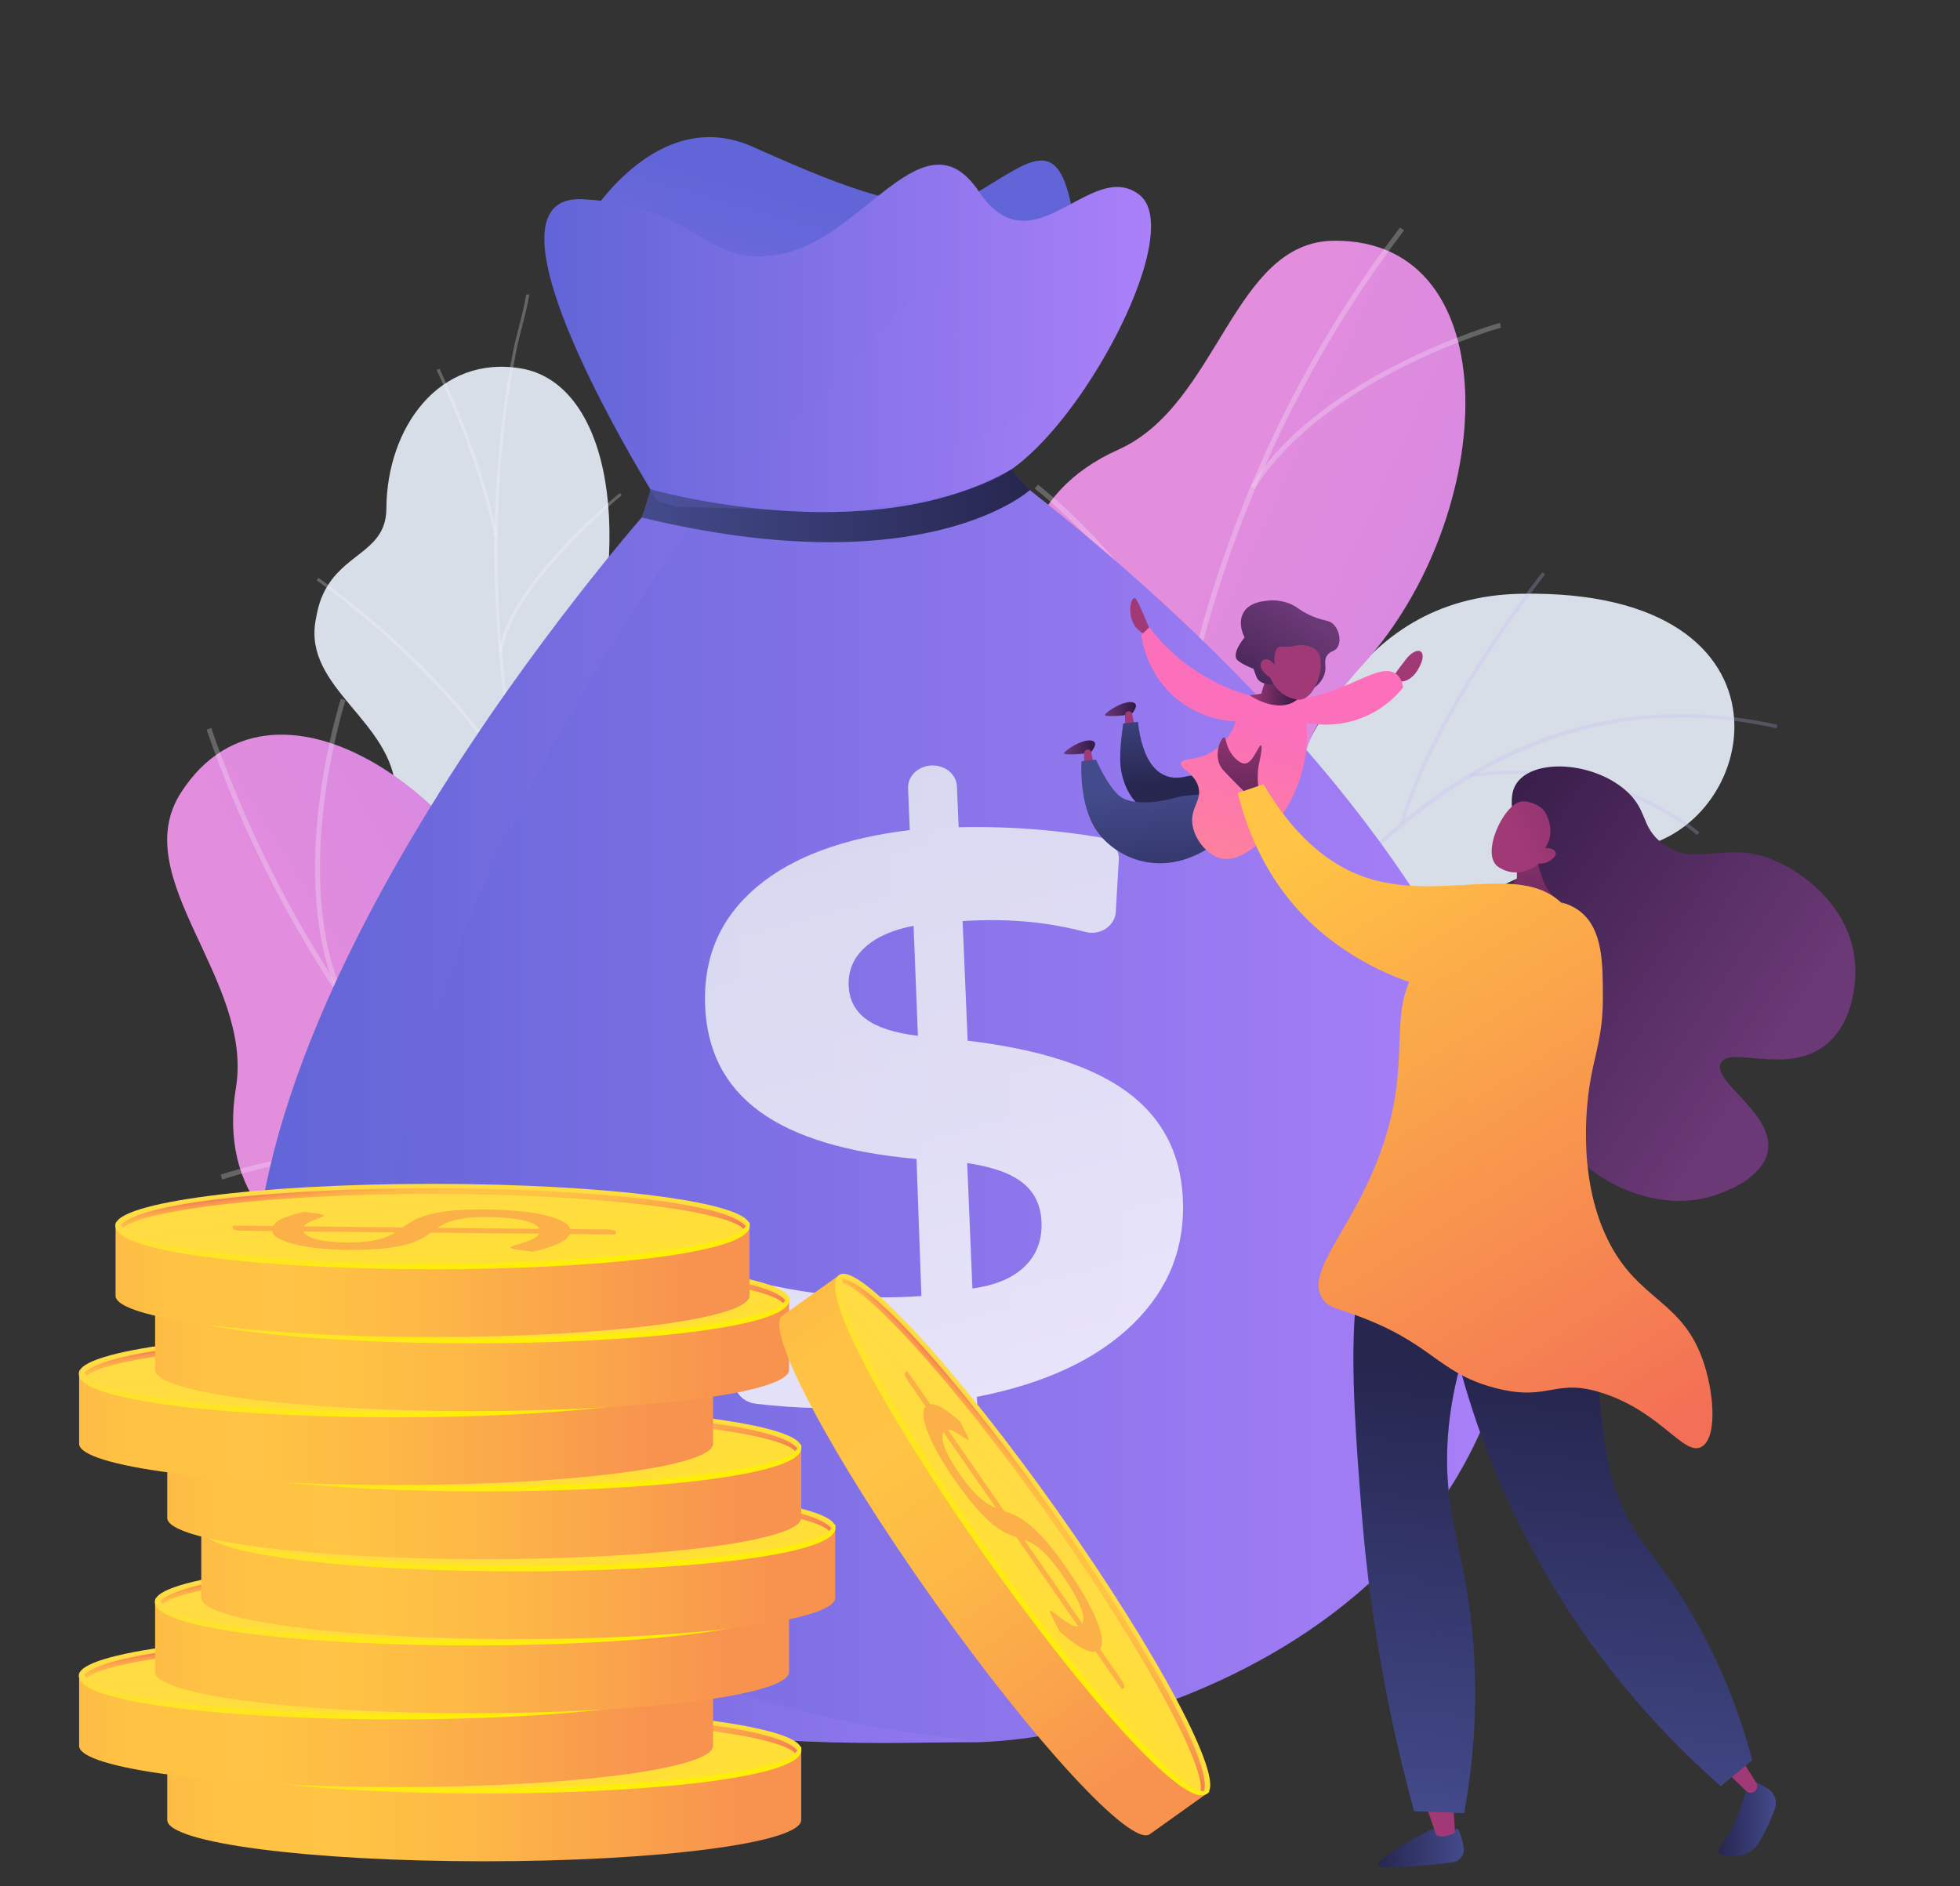 <?xml version="1.0" encoding="UTF-8"?> <svg xmlns="http://www.w3.org/2000/svg" width="133" height="128" viewBox="0 0 133 128" fill="none"><rect x="0" y="0" width="133" height="128" fill="#333333" stroke="none"/> <path d="M67.247 96.503L77.658 101.065C77.658 101.065 81.948 96.562 81.042 91.662C79.193 81.659 88.046 80.731 91.698 79.785C97.204 78.359 100.825 74.985 97.063 70.121C92.809 64.617 101.267 58.633 110.489 57.618C119.515 56.622 122.958 39.945 103.229 40.297C91.448 40.507 88.442 51.634 85.591 56.891C82.745 62.148 74.452 59.054 74.32 66.939C74.206 73.678 76.897 79.803 71.76 82.222C66.632 84.64 64.364 88.878 67.247 96.503Z" fill="#D8DEE8"></path> <g opacity="0.5"> <path opacity="0.5" d="M71.332 99.447L71.564 99.502C71.596 99.356 75.044 84.832 82.781 71.47C89.913 59.159 102.255 45.34 120.554 49.426L120.604 49.193C112.456 47.374 104.796 48.892 97.828 53.701C92.263 57.541 87.13 63.483 82.572 71.356C74.82 84.75 71.368 99.301 71.332 99.447Z" fill="#BEB8F2"></path> <path opacity="0.5" d="M95.009 55.835L95.242 55.904C97.505 48.219 104.773 39.081 104.846 38.99L104.66 38.839C104.582 38.93 97.286 48.105 95.009 55.835Z" fill="#BEB8F2"></path> <path opacity="0.5" d="M99.737 52.759C109.15 51.374 115.098 56.622 115.157 56.672L115.316 56.494C115.257 56.439 109.227 51.118 99.705 52.521L99.737 52.759Z" fill="#BEB8F2"></path> <path opacity="0.5" d="M78.2 80.485C85.181 71.159 100.383 74.779 100.529 74.83L100.62 74.606C100.483 74.546 85.049 70.93 78.008 80.338L78.2 80.485Z" fill="#BEB8F2"></path> <path opacity="0.5" d="M80.049 76.046L80.286 76.096C81.807 68.809 76.583 61.051 76.533 60.974L76.337 61.111C76.383 61.189 81.547 68.864 80.049 76.046Z" fill="#BEB8F2"></path> <path opacity="0.5" d="M72.156 97.23C74.233 93.321 81.388 92.635 81.46 92.631L81.438 92.393C81.137 92.421 74.083 93.093 71.947 97.12L72.156 97.23Z" fill="#BEB8F2"></path> <path opacity="0.5" d="M72.926 93.778L73.158 93.838C73.996 90.437 70.763 84.823 69.697 82.976C69.547 82.716 69.419 82.492 69.401 82.446L69.173 82.519C69.196 82.583 69.278 82.734 69.488 83.095C70.544 84.919 73.741 90.473 72.926 93.778Z" fill="#BEB8F2"></path> </g> <path d="M52.391 81.445C55.383 82.679 56.244 85.705 56.522 87.995C56.285 88.197 56.198 88.375 56.007 88.631C54.258 90.939 53.024 91.552 50.943 93.554C50.497 93.984 48.798 94.848 48.083 95.159L46.739 95.712C46.739 95.712 40.25 92.046 41.912 88.133C43.57 84.219 37.85 79.954 35.094 77.321C33.405 75.703 33.145 74.418 32.621 73.723C27.052 66.373 23.176 66.107 22.83 62.601C22.448 58.729 27.056 57.943 26.86 53.705C26.637 48.923 20.612 46.715 21.409 42.144C21.546 41.362 21.71 40.558 22.284 39.666C23.709 37.467 26.2 37.253 26.218 34.514C26.25 29.01 29.807 24.055 35.377 25.01C40.874 25.952 43.233 35.049 39.653 46.962C38.068 55.726 39.111 57.074 42.281 59.831C44.499 61.76 51.785 65.522 50.542 70.514C49.285 75.506 48.971 80.037 52.391 81.445Z" fill="#D8DEE8"></path> <g opacity="0.5"> <path opacity="0.5" d="M52.163 92.672L51.986 92.791C51.33 91.812 50.683 90.82 50.064 89.838C45.469 82.555 41.771 75.072 39.075 67.602C36.793 61.271 35.194 54.862 34.329 48.544C33.633 43.465 33.405 38.423 33.646 33.554C33.819 30.13 34.22 26.83 34.839 23.739C34.949 23.2 35.09 22.656 35.226 22.126C35.409 21.422 35.595 20.695 35.709 19.977L35.914 19.995C35.8 20.718 35.614 21.454 35.427 22.162C35.29 22.688 35.149 23.232 35.044 23.767C34.425 26.848 34.024 30.14 33.856 33.55C33.614 38.405 33.842 43.438 34.534 48.503C35.4 54.802 36.989 61.202 39.27 67.52C41.962 74.976 45.651 82.446 50.242 89.719C50.865 90.702 51.508 91.694 52.163 92.672Z" fill="#FCFDFE"></path> <path opacity="0.5" d="M35.923 56.119L35.718 56.178C33.596 47.927 21.6 39.47 21.482 39.383L21.609 39.218C21.732 39.305 33.783 47.799 35.923 56.119Z" fill="#FCFDFE"></path> <path opacity="0.5" d="M43.993 78.565L43.797 78.647C41.661 73.243 47.327 62.93 47.382 62.825L47.564 62.912C47.509 63.017 41.894 73.248 43.993 78.565Z" fill="#FCFDFE"></path> <path opacity="0.5" d="M45.487 81.513L45.309 81.627C43.274 78.437 38.66 75.255 32.316 72.663C31.997 72.53 31.997 72.53 31.975 72.503L32.152 72.389L32.061 72.448L32.125 72.366C32.143 72.375 32.266 72.425 32.407 72.485C38.783 75.081 43.428 78.29 45.487 81.513Z" fill="#FCFDFE"></path> <path opacity="0.5" d="M50.998 90.866L50.797 90.926C49.736 86.871 53.684 81.596 53.725 81.545L53.889 81.655C53.848 81.714 49.959 86.907 50.998 90.866Z" fill="#FCFDFE"></path> <path opacity="0.5" d="M51.927 92.887C49.139 90.939 45.633 89.742 41.197 89.221L41.233 89.019C45.701 89.541 49.24 90.752 52.054 92.718L51.927 92.887Z" fill="#FCFDFE"></path> <path opacity="0.5" d="M33.764 36.411L33.56 36.462C32.649 31.794 30.558 27.163 29.871 25.641C29.702 25.271 29.648 25.143 29.634 25.093L29.839 25.033C29.848 25.07 29.944 25.28 30.062 25.55C30.75 27.081 32.849 31.721 33.764 36.411Z" fill="#FCFDFE"></path> <path opacity="0.5" d="M34.065 44.293L33.856 44.283C34.393 39.772 41.743 33.719 42.058 33.463L42.185 33.614C42.112 33.673 34.593 39.863 34.065 44.293Z" fill="#FCFDFE"></path> </g> <path d="M92.741 98.304C92.085 98.546 91.156 94.99 87.249 91.858C86.274 91.077 81.246 86.441 76.619 88.663C75.722 89.093 74.82 89.527 73.923 89.957C72.129 88.366 70.731 86.533 73.008 84.366C76.546 81.001 72.921 74.034 70.462 72.187C67.415 69.902 60.438 64.443 65.826 59.159C70.312 54.761 74.11 52.773 70.99 46.094C67.871 39.415 69.447 33.399 75.9 30.51C82.69 27.47 83.637 16.407 90.505 16.338C102.469 16.215 101.676 34.958 92.5 45.083C83.323 55.205 91.953 55.643 95.123 60.786C95.392 61.28 95.765 62.066 96.034 63.081C97.687 69.321 92.386 73.326 90.614 80.073C88.201 89.275 93.843 97.893 92.741 98.304Z" fill="url(#paint0_linear)"></path> <g opacity="0.5"> <path opacity="0.5" d="M81.729 85.211L81.392 85.312C74.67 62.002 79.885 35.227 95 15.442L95.278 15.634C80.231 35.337 75.035 61.998 81.729 85.211Z" fill="#FCFDFE"></path> <path opacity="0.5" d="M79.211 72.16L78.901 72.32C74.406 63.913 63.262 61.335 63.148 61.312L63.239 60.987C63.353 61.01 74.647 63.616 79.211 72.16Z" fill="#FCFDFE"></path> <path opacity="0.5" d="M80.618 80.887L80.272 80.891C80.559 71.15 96.439 61.527 96.599 61.431L96.776 61.714C96.617 61.806 80.9 71.333 80.618 80.887Z" fill="#FCFDFE"></path> <path opacity="0.5" d="M80.513 48.197L80.167 48.229C79.707 40.535 70.307 33.23 70.212 33.157L70.435 32.891C70.531 32.965 80.049 40.366 80.513 48.197Z" fill="#FCFDFE"></path> <path opacity="0.5" d="M85.149 33.166L84.853 33.001C89.667 25.34 101.654 21.948 101.777 21.911L101.859 22.231C101.74 22.267 89.89 25.618 85.149 33.166Z" fill="#FCFDFE"></path> </g> <path d="M81.633 97.111C81.474 97.792 78.004 96.613 73.249 98.158C72.061 98.542 65.439 100.197 64.733 105.298C64.596 106.29 64.46 107.278 64.323 108.27C62.01 108.896 59.714 109.056 59.172 105.952C58.325 101.134 50.538 100.325 47.65 101.371C44.071 102.665 35.687 105.495 34.266 98.066C33.086 91.881 33.523 87.607 26.255 86.537C18.982 85.468 14.856 80.828 16.008 73.833C17.224 66.473 8.553 59.58 12.283 53.788C18.781 43.703 33.919 54.702 37.271 67.968C40.628 81.234 45.747 74.249 51.767 74.432C52.327 74.482 53.188 74.601 54.176 74.935C60.27 76.992 60.68 83.639 65.311 88.841C71.628 95.936 81.902 95.963 81.633 97.111Z" fill="url(#paint1_linear)"></path> <g opacity="0.5"> <path opacity="0.5" d="M64.683 99.113L64.583 99.451C41.502 92.229 22.129 73.097 14.022 49.527L14.332 49.399C22.407 72.869 41.703 91.918 64.683 99.113Z" fill="#FCFDFE"></path> <path opacity="0.5" d="M52.446 94.025L52.41 94.373C42.941 93.499 34.657 101.413 34.575 101.49L34.357 101.234C34.439 101.157 42.832 93.138 52.446 94.025Z" fill="#FCFDFE"></path> <path opacity="0.5" d="M60.475 97.659L60.288 97.952C52.355 92.338 53.111 73.737 53.12 73.55L53.452 73.559C53.443 73.746 52.692 92.156 60.475 97.659Z" fill="#FCFDFE"></path> <path opacity="0.5" d="M33.255 79.721L33.091 80.032C26.446 76.174 15.188 80.018 15.074 80.055L14.979 79.721C15.093 79.685 26.487 75.794 33.255 79.721Z" fill="#FCFDFE"></path> <path opacity="0.5" d="M23.313 67.552L23.012 67.707C19.296 59.451 23.09 47.543 23.131 47.424L23.445 47.529C23.404 47.648 19.656 59.424 23.313 67.552Z" fill="#FCFDFE"></path> </g> <path d="M66.801 118.222C66.496 118.235 66.199 118.24 65.922 118.24C54.809 118.24 26.792 120.398 18.513 96.247C10.907 74.066 39.262 40.059 43.934 34.665C44.349 34.185 44.576 33.934 44.576 33.934C44.576 33.934 43.342 33.024 68.335 32.055C97.04 54.153 101.576 71.643 101.576 71.643C110.707 107.483 78.71 117.728 66.801 118.222Z" fill="url(#paint2_linear)"></path> <path opacity="0.3" d="M66.801 118.222C66.496 118.235 66.2 118.24 65.922 118.24C54.809 118.24 26.792 120.398 18.513 96.247C10.907 74.066 39.262 40.059 43.934 34.665C45.127 34.478 46.275 34.537 47.364 34.875C47.782 35.003 -10.821 110.277 66.801 118.222Z" fill="url(#paint3_linear)"></path> <path d="M39.826 14.981C39.826 14.981 44.485 7.022 51.066 9.957C57.647 12.887 62.948 15.086 66.418 12.992C69.893 10.898 71.71 9.239 72.671 13.838C73.636 18.437 60.475 29.742 60.475 29.742C60.475 29.742 40.377 29.742 39.826 14.981Z" fill="url(#paint4_linear)"></path> <path opacity="0.2" d="M39.826 18.473C39.826 18.473 44.485 10.514 51.066 13.449C57.647 16.379 62.948 18.578 66.418 16.485C69.893 14.391 71.71 12.731 72.671 17.33C73.636 21.929 60.475 33.234 60.475 33.234C60.475 33.234 40.377 33.234 39.826 18.473Z" fill="url(#paint5_linear)"></path> <path d="M73.668 26.272C71.806 29.052 69.629 31.438 67.712 32.421C65.311 33.65 61.031 34.395 56.772 34.711C52.51 35.022 48.265 34.898 45.933 34.386H45.929C45.35 34.258 44.891 34.108 44.581 33.938C44.581 33.938 37.048 21.934 36.939 16.334C36.903 14.556 37.613 13.422 39.553 13.522C47.596 13.938 47.778 18.441 53.261 17.184C58.744 15.927 62.766 7.552 66.423 12.997C70.08 18.441 74.01 10.693 77.298 13.207C79.425 14.821 77.061 21.202 73.668 26.272Z" fill="url(#paint6_linear)"></path> <path d="M44.139 33.207C44.139 33.207 58.94 37.468 68.622 31.858C69.456 32.914 69.888 33.257 69.888 33.257C69.888 33.257 62.775 39.776 43.542 35.122C43.542 35.122 44.012 33.742 44.139 33.207Z" fill="url(#paint7_linear)"></path> <path opacity="0.2" d="M73.668 26.272C71.806 29.052 69.629 31.438 67.712 32.421C65.311 33.65 61.031 34.395 56.772 34.711L45.934 34.386H45.929C45.35 34.258 44.891 34.108 44.581 33.938C44.581 33.938 37.048 21.934 36.939 16.334C37.03 16.238 39.99 13.097 43.538 19.826C47.145 26.661 48.452 32.622 52.724 29.751C57 26.88 63.59 15.607 64.751 20.919C65.908 26.226 61.636 31.333 64.751 30.491C67.183 29.824 71.865 26.181 73.668 26.272Z" fill="url(#paint8_linear)"></path> <g opacity="0.9"> <path opacity="0.9" d="M63.221 51.95C64.132 51.918 64.897 52.549 64.933 53.362L65.052 56.142C66.878 56.101 68.713 56.155 70.549 56.315C71.901 56.43 73.249 56.599 74.584 56.823C75.385 56.955 75.959 57.6 75.918 58.341L75.713 61.893C75.658 62.839 74.652 63.515 73.655 63.25C72.762 63.013 71.851 62.83 70.922 62.697C69.296 62.464 67.584 62.395 65.79 62.487L65.32 62.51L65.662 70.629C70.517 71.209 74.106 72.366 76.478 74.103C78.837 75.835 80.099 78.217 80.263 81.275C80.44 84.599 79.334 87.447 76.915 89.824C74.47 92.229 70.94 93.893 66.29 94.802L66.427 98.089C66.464 98.967 65.726 99.758 64.778 99.858L64.747 99.863C63.795 99.963 62.998 99.333 62.961 98.455L62.834 95.205L62.073 95.282C59.869 95.502 57.747 95.598 55.716 95.566C54.208 95.543 52.733 95.442 51.289 95.269C50.415 95.163 49.8 94.501 49.855 93.687L50.191 88.832C50.264 87.79 51.398 87.031 52.496 87.269C53.776 87.543 55.069 87.749 56.376 87.877C58.407 88.078 60.457 88.105 62.524 87.959L62.192 78.656C57.483 78.24 53.921 77.166 51.549 75.438C49.167 73.701 47.928 71.255 47.842 68.105C47.751 64.864 48.935 62.222 51.371 60.178C53.785 58.153 57.246 56.878 61.732 56.334L61.618 53.486C61.591 52.667 62.31 51.982 63.221 51.95ZM61.991 62.834C60.571 63.104 59.473 63.589 58.699 64.293C57.92 64.997 57.551 65.861 57.587 66.885C57.624 67.854 58.025 68.622 58.79 69.179C59.555 69.737 60.721 70.112 62.287 70.299L61.991 62.834ZM65.63 78.935L65.985 87.447C67.557 87.232 68.745 86.729 69.551 85.934C70.357 85.143 70.731 84.128 70.672 82.898C70.621 81.778 70.189 80.901 69.383 80.265C68.581 79.63 67.329 79.186 65.63 78.935Z" fill="url(#paint9_linear)"></path> </g> <path d="M11.349 118.729V123.52C11.349 125.07 20.981 126.322 32.858 126.322C44.736 126.322 54.368 125.07 54.368 123.52V118.729H11.349Z" fill="url(#paint10_linear)"></path> <path d="M54.362 118.729C54.362 120.279 44.73 121.531 32.853 121.531C20.976 121.531 11.344 120.279 11.344 118.729C11.344 117.184 20.976 115.927 32.853 115.927C44.73 115.927 54.362 117.179 54.362 118.729Z" fill="url(#paint11_linear)"></path> <path d="M32.854 121.723C22.334 121.723 11.331 120.713 11.331 118.77C11.331 118.665 11.367 118.478 11.476 118.478C11.581 118.478 11.536 118.624 11.536 118.734C11.536 119.968 20.289 121.344 32.854 121.344C45.414 121.344 54.172 119.968 54.172 118.734C54.172 118.629 54.19 118.528 54.295 118.528C54.4 118.528 54.377 118.67 54.377 118.779C54.377 120.718 43.374 121.723 32.854 121.723Z" fill="url(#paint12_linear)"></path> <path d="M30.823 118.885C31.032 118.738 31.26 118.592 31.497 118.45C31.734 118.309 32.043 118.181 32.421 118.062C32.799 117.947 33.273 117.851 33.838 117.778C34.407 117.705 35.113 117.669 35.96 117.664C36.793 117.659 37.572 117.687 38.301 117.742C39.029 117.797 39.672 117.883 40.227 117.998C40.778 118.112 41.229 118.254 41.58 118.418C41.926 118.587 42.131 118.779 42.199 118.994L44.622 119.017C44.8 119.017 44.954 119.031 45.086 119.058C45.223 119.086 45.287 119.122 45.287 119.163V119.365L42.172 119.333C42.062 119.579 41.785 119.803 41.338 120.005C40.892 120.21 40.323 120.384 39.63 120.535L38.496 120.375C38.396 120.361 38.31 120.338 38.246 120.315C38.182 120.293 38.15 120.265 38.15 120.238C38.15 120.201 38.237 120.155 38.414 120.105C38.592 120.055 38.788 119.995 39.007 119.922C39.225 119.849 39.444 119.762 39.658 119.666C39.867 119.566 40.008 119.447 40.086 119.31L32.736 119.237C32.544 119.378 32.326 119.52 32.084 119.657C31.843 119.794 31.529 119.918 31.132 120.027C30.736 120.137 30.244 120.229 29.652 120.297C29.06 120.366 28.318 120.402 27.421 120.407C26.747 120.411 26.091 120.384 25.449 120.329C24.807 120.274 24.237 120.192 23.736 120.082C23.24 119.973 22.83 119.84 22.507 119.68C22.188 119.52 22.01 119.337 21.974 119.127L19.979 119.109C19.802 119.109 19.647 119.095 19.51 119.067C19.373 119.04 19.301 119.003 19.301 118.962V118.761L22.029 118.789C22.147 118.578 22.398 118.395 22.776 118.235C23.154 118.08 23.613 117.938 24.16 117.819L25.071 117.947C25.349 117.989 25.485 118.034 25.485 118.085C25.485 118.112 25.431 118.149 25.317 118.19C25.198 118.231 25.066 118.281 24.907 118.341C24.752 118.4 24.597 118.469 24.451 118.546C24.301 118.624 24.192 118.715 24.119 118.811L30.823 118.885ZM24.096 119.159C24.151 119.291 24.274 119.401 24.46 119.497C24.647 119.593 24.875 119.671 25.153 119.73C25.431 119.79 25.74 119.835 26.086 119.863C26.433 119.89 26.797 119.904 27.175 119.904C27.617 119.904 28.004 119.881 28.332 119.845C28.66 119.808 28.946 119.758 29.197 119.698C29.443 119.634 29.661 119.566 29.848 119.483C30.03 119.401 30.194 119.314 30.345 119.218L24.096 119.159ZM40.095 118.976C40.04 118.843 39.908 118.725 39.699 118.624C39.489 118.523 39.225 118.441 38.902 118.373C38.578 118.304 38.205 118.254 37.772 118.222C37.344 118.19 36.871 118.171 36.352 118.176C35.892 118.176 35.495 118.199 35.163 118.24C34.83 118.281 34.544 118.331 34.298 118.395C34.056 118.459 33.847 118.537 33.678 118.624C33.505 118.711 33.346 118.807 33.2 118.907L40.095 118.976Z" fill="#FCB048"></path> <path d="M32.858 116.229C23.267 116.229 13.28 117.074 11.686 118.715C11.75 118.775 11.804 118.834 11.859 118.898C13.207 117.76 21.45 116.613 32.858 116.613C44.558 116.613 52.938 117.819 53.949 118.985C53.999 118.921 54.053 118.862 54.108 118.802C52.792 117.106 42.618 116.229 32.858 116.229Z" fill="url(#paint13_linear)"></path> <path d="M5.369 113.696V118.487C5.369 120.036 15.002 121.289 26.879 121.289C38.756 121.289 48.388 120.036 48.388 118.487V113.696H5.369Z" fill="url(#paint14_linear)"></path> <path d="M48.383 113.696C48.383 115.246 38.751 116.498 26.873 116.498C14.996 116.498 5.364 115.246 5.364 113.696C5.364 112.151 14.996 110.894 26.873 110.894C38.755 110.894 48.383 112.151 48.383 113.696Z" fill="url(#paint15_linear)"></path> <path d="M26.874 116.695C16.354 116.695 5.351 115.684 5.351 113.742C5.351 113.636 5.388 113.449 5.497 113.449C5.602 113.449 5.556 113.595 5.556 113.7C5.556 114.935 14.309 116.311 26.874 116.311C39.439 116.311 48.192 114.935 48.192 113.7C48.192 113.595 48.211 113.495 48.315 113.495C48.42 113.495 48.397 113.636 48.397 113.746C48.397 115.684 37.399 116.695 26.874 116.695Z" fill="url(#paint16_linear)"></path> <path d="M24.843 113.856C25.053 113.71 25.28 113.563 25.517 113.422C25.754 113.28 26.064 113.152 26.442 113.033C26.82 112.919 27.293 112.823 27.858 112.75C28.427 112.676 29.133 112.64 29.98 112.635C30.814 112.631 31.592 112.658 32.321 112.713C33.05 112.768 33.692 112.855 34.248 112.969C34.798 113.083 35.249 113.225 35.6 113.39C35.946 113.559 36.151 113.751 36.219 113.966L38.642 113.988C38.82 113.988 38.975 114.002 39.107 114.03C39.243 114.057 39.307 114.094 39.307 114.135V114.336L36.192 114.304C36.083 114.551 35.805 114.775 35.359 114.976C34.912 115.182 34.343 115.355 33.651 115.506L32.517 115.346C32.417 115.332 32.33 115.31 32.266 115.287C32.203 115.264 32.171 115.236 32.171 115.209C32.171 115.172 32.257 115.127 32.435 115.076C32.612 115.026 32.808 114.967 33.027 114.894C33.245 114.82 33.464 114.734 33.678 114.638C33.888 114.537 34.029 114.418 34.106 114.281L26.756 114.208C26.565 114.35 26.346 114.491 26.105 114.628C25.863 114.766 25.549 114.889 25.153 114.999C24.757 115.108 24.265 115.2 23.673 115.268C23.081 115.337 22.338 115.374 21.441 115.378C20.767 115.383 20.111 115.355 19.469 115.3C18.827 115.246 18.258 115.163 17.757 115.054C17.26 114.944 16.851 114.811 16.527 114.651C16.208 114.491 16.031 114.308 15.994 114.098L14 114.075C13.822 114.075 13.667 114.062 13.53 114.034C13.394 114.007 13.321 113.97 13.321 113.929V113.728L16.049 113.755C16.167 113.545 16.418 113.362 16.796 113.202C17.174 113.047 17.634 112.905 18.18 112.786L19.091 112.914C19.369 112.955 19.506 113.001 19.506 113.051C19.506 113.079 19.451 113.115 19.337 113.156C19.219 113.198 19.087 113.248 18.927 113.307C18.772 113.367 18.617 113.435 18.472 113.513C18.322 113.591 18.212 113.682 18.139 113.778L24.843 113.856ZM18.117 114.126C18.171 114.258 18.294 114.368 18.481 114.464C18.668 114.56 18.895 114.638 19.173 114.697C19.451 114.756 19.761 114.802 20.107 114.834C20.453 114.862 20.817 114.875 21.195 114.875C21.637 114.875 22.024 114.852 22.352 114.816C22.68 114.779 22.967 114.729 23.217 114.67C23.463 114.606 23.682 114.537 23.869 114.455C24.051 114.372 24.215 114.286 24.365 114.19L18.117 114.126ZM34.115 113.947C34.061 113.815 33.929 113.696 33.719 113.595C33.51 113.495 33.245 113.412 32.922 113.344C32.599 113.275 32.225 113.225 31.793 113.193C31.365 113.161 30.891 113.143 30.372 113.147C29.912 113.147 29.516 113.17 29.183 113.211C28.851 113.252 28.564 113.303 28.318 113.367C28.077 113.431 27.867 113.508 27.699 113.595C27.526 113.682 27.366 113.778 27.22 113.879L34.115 113.947Z" fill="#FCB048"></path> <path d="M26.879 111.2C17.288 111.2 7.3 112.046 5.706 113.687C5.77 113.746 5.825 113.806 5.879 113.87C7.228 112.731 15.471 111.584 26.879 111.584C38.578 111.584 46.958 112.791 47.969 113.956C48.019 113.892 48.074 113.833 48.129 113.774C46.812 112.078 36.638 111.2 26.879 111.2Z" fill="url(#paint17_linear)"></path> <path d="M10.525 108.681V113.472C10.525 115.022 20.157 116.274 32.034 116.274C43.911 116.274 53.544 115.022 53.544 113.472V108.681H10.525Z" fill="url(#paint18_linear)"></path> <path d="M53.543 108.681C53.543 110.231 43.911 111.483 32.033 111.483C20.156 111.483 10.524 110.231 10.524 108.681C10.524 107.136 20.156 105.879 32.033 105.879C43.915 105.879 53.543 107.136 53.543 108.681Z" fill="url(#paint19_linear)"></path> <path d="M32.034 111.675C21.514 111.675 10.511 110.665 10.511 108.722C10.511 108.617 10.547 108.43 10.657 108.43C10.762 108.43 10.716 108.576 10.716 108.681C10.716 109.915 19.469 111.291 32.034 111.291C44.599 111.291 53.352 109.915 53.352 108.681C53.352 108.576 53.37 108.475 53.475 108.475C53.58 108.475 53.557 108.617 53.557 108.727C53.557 110.67 42.554 111.675 32.034 111.675Z" fill="url(#paint20_linear)"></path> <path d="M30.003 108.837C30.212 108.69 30.44 108.544 30.677 108.402C30.914 108.261 31.224 108.133 31.602 108.014C31.98 107.899 32.453 107.803 33.018 107.73C33.587 107.657 34.293 107.621 35.14 107.616C35.974 107.611 36.752 107.639 37.481 107.694C38.21 107.749 38.852 107.835 39.407 107.95C39.959 108.064 40.409 108.206 40.76 108.37C41.106 108.539 41.311 108.731 41.379 108.946L43.802 108.969C43.98 108.969 44.135 108.983 44.267 109.01C44.403 109.038 44.467 109.074 44.467 109.115V109.317L41.352 109.285C41.243 109.531 40.965 109.755 40.519 109.957C40.072 110.162 39.503 110.336 38.811 110.487L37.677 110.327C37.577 110.313 37.49 110.29 37.426 110.267C37.363 110.245 37.331 110.217 37.331 110.19C37.331 110.153 37.417 110.107 37.595 110.057C37.773 110.007 37.968 109.947 38.187 109.874C38.406 109.801 38.624 109.714 38.838 109.618C39.048 109.518 39.189 109.399 39.266 109.262L31.916 109.189C31.724 109.33 31.506 109.472 31.265 109.609C31.023 109.746 30.709 109.87 30.313 109.979C29.916 110.089 29.425 110.181 28.833 110.249C28.241 110.318 27.498 110.354 26.601 110.359C25.927 110.363 25.271 110.336 24.629 110.281C23.987 110.226 23.418 110.144 22.917 110.034C22.42 109.925 22.01 109.792 21.687 109.632C21.368 109.472 21.191 109.289 21.154 109.079L19.16 109.061C18.982 109.061 18.827 109.047 18.69 109.019C18.554 108.992 18.481 108.955 18.481 108.914V108.713L21.209 108.741C21.327 108.53 21.578 108.347 21.956 108.187C22.334 108.032 22.794 107.89 23.34 107.771L24.251 107.899C24.529 107.941 24.666 107.986 24.666 108.037C24.666 108.064 24.611 108.101 24.497 108.142C24.379 108.183 24.247 108.233 24.087 108.293C23.932 108.352 23.777 108.421 23.632 108.498C23.481 108.576 23.372 108.667 23.299 108.763L30.003 108.837ZM23.276 109.111C23.331 109.243 23.454 109.353 23.641 109.449C23.828 109.545 24.055 109.623 24.333 109.682C24.611 109.742 24.921 109.787 25.267 109.819C25.613 109.847 25.977 109.861 26.355 109.861C26.797 109.861 27.184 109.838 27.512 109.801C27.84 109.765 28.127 109.714 28.377 109.655C28.623 109.591 28.842 109.522 29.028 109.44C29.211 109.358 29.375 109.271 29.525 109.175L23.276 109.111ZM39.275 108.933C39.221 108.8 39.089 108.681 38.879 108.581C38.67 108.48 38.406 108.398 38.082 108.329C37.759 108.261 37.385 108.21 36.953 108.178C36.525 108.146 36.051 108.128 35.532 108.133C35.072 108.133 34.676 108.155 34.343 108.197C34.011 108.238 33.724 108.288 33.478 108.352C33.236 108.416 33.027 108.494 32.858 108.581C32.685 108.667 32.526 108.763 32.38 108.864L39.275 108.933Z" fill="#FCB048"></path> <path d="M32.039 106.185C22.448 106.185 12.46 107.031 10.866 108.672C10.93 108.731 10.985 108.791 11.039 108.855C12.387 107.717 20.631 106.569 32.039 106.569C43.738 106.569 52.118 107.776 53.129 108.942C53.179 108.878 53.234 108.818 53.288 108.759C51.972 107.063 41.798 106.185 32.039 106.185Z" fill="url(#paint21_linear)"></path> <path d="M13.658 103.653V108.443C13.658 109.993 23.29 111.246 35.167 111.246C47.045 111.246 56.677 109.993 56.677 108.443V103.653H13.658Z" fill="url(#paint22_linear)"></path> <path d="M35.167 106.455C47.046 106.455 56.676 105.2 56.676 103.653C56.676 102.105 47.046 100.85 35.167 100.85C23.287 100.85 13.657 102.105 13.657 103.653C13.657 105.2 23.287 106.455 35.167 106.455Z" fill="url(#paint23_linear)"></path> <path d="M35.167 106.647C24.647 106.647 13.644 105.637 13.644 103.694C13.644 103.589 13.681 103.401 13.79 103.401C13.895 103.401 13.849 103.547 13.849 103.657C13.849 104.891 22.602 106.267 35.167 106.267C47.728 106.267 56.485 104.891 56.485 103.657C56.485 103.552 56.504 103.451 56.608 103.451C56.713 103.451 56.69 103.593 56.69 103.703C56.69 105.641 45.687 106.647 35.167 106.647Z" fill="url(#paint24_linear)"></path> <path d="M33.136 103.808C33.346 103.662 33.573 103.515 33.81 103.374C34.047 103.232 34.357 103.104 34.735 102.985C35.113 102.871 35.586 102.775 36.151 102.702C36.72 102.629 37.426 102.592 38.273 102.587C39.107 102.583 39.886 102.61 40.614 102.665C41.343 102.72 41.985 102.807 42.541 102.921C43.092 103.035 43.542 103.177 43.893 103.342C44.239 103.511 44.444 103.703 44.513 103.918L46.935 103.941C47.113 103.941 47.268 103.954 47.4 103.982C47.536 104.009 47.6 104.046 47.6 104.087V104.288L44.485 104.256C44.376 104.503 44.098 104.727 43.652 104.928C43.206 105.134 42.636 105.307 41.944 105.458L40.81 105.298C40.71 105.285 40.623 105.262 40.559 105.239C40.496 105.216 40.464 105.189 40.464 105.161C40.464 105.125 40.55 105.079 40.728 105.029C40.906 104.978 41.101 104.919 41.32 104.846C41.539 104.773 41.757 104.686 41.971 104.59C42.181 104.489 42.322 104.37 42.399 104.233L35.049 104.16C34.858 104.302 34.639 104.443 34.398 104.581C34.156 104.718 33.842 104.841 33.446 104.951C33.05 105.061 32.558 105.152 31.966 105.221C31.374 105.289 30.631 105.326 29.734 105.33C29.06 105.335 28.404 105.307 27.762 105.253C27.12 105.198 26.551 105.115 26.05 105.006C25.553 104.896 25.144 104.763 24.82 104.603C24.502 104.443 24.324 104.261 24.287 104.05L22.293 104.032C22.115 104.032 21.96 104.018 21.824 103.991C21.687 103.963 21.614 103.927 21.614 103.886V103.685L24.342 103.712C24.46 103.502 24.711 103.319 25.089 103.159C25.467 103.003 25.927 102.862 26.473 102.743L27.384 102.871C27.662 102.912 27.799 102.958 27.799 103.008C27.799 103.035 27.744 103.072 27.63 103.113C27.512 103.154 27.38 103.205 27.22 103.264C27.066 103.323 26.911 103.392 26.765 103.47C26.615 103.547 26.505 103.639 26.433 103.735L33.136 103.808ZM26.41 104.082C26.464 104.215 26.587 104.325 26.774 104.421C26.961 104.517 27.188 104.594 27.466 104.654C27.744 104.713 28.054 104.759 28.4 104.786C28.746 104.814 29.11 104.827 29.488 104.827C29.93 104.827 30.317 104.805 30.645 104.768C30.973 104.731 31.26 104.681 31.51 104.622C31.756 104.558 31.975 104.489 32.162 104.407C32.344 104.325 32.508 104.238 32.658 104.142L26.41 104.082ZM42.408 103.904C42.354 103.771 42.222 103.653 42.012 103.552C41.803 103.451 41.539 103.369 41.215 103.301C40.892 103.232 40.519 103.182 40.086 103.15C39.658 103.118 39.184 103.099 38.665 103.104C38.205 103.104 37.809 103.127 37.476 103.168C37.144 103.209 36.857 103.259 36.611 103.323C36.37 103.387 36.16 103.465 35.992 103.552C35.819 103.639 35.659 103.735 35.514 103.835L42.408 103.904Z" fill="#FCB048"></path> <path d="M35.172 101.152C25.581 101.152 15.594 101.998 13.999 103.639C14.063 103.698 14.118 103.758 14.173 103.822C15.521 102.683 23.764 101.536 35.172 101.536C46.872 101.536 55.251 102.743 56.262 103.909C56.312 103.845 56.367 103.785 56.422 103.726C55.105 102.03 44.931 101.152 35.172 101.152Z" fill="url(#paint25_linear)"></path> <path d="M11.349 98.226V103.017C11.349 104.567 20.981 105.819 32.858 105.819C44.736 105.819 54.368 104.567 54.368 103.017V98.226H11.349Z" fill="url(#paint26_linear)"></path> <path d="M54.362 98.226C54.362 99.771 44.73 101.029 32.853 101.029C20.976 101.029 11.344 99.776 11.344 98.226C11.344 96.677 20.976 95.424 32.853 95.424C44.73 95.424 54.362 96.677 54.362 98.226Z" fill="url(#paint27_linear)"></path> <path d="M32.854 101.221C22.334 101.221 11.331 100.21 11.331 98.267C11.331 98.162 11.367 97.975 11.476 97.975C11.581 97.975 11.536 98.121 11.536 98.231C11.536 99.465 20.289 100.841 32.854 100.841C45.414 100.841 54.172 99.465 54.172 98.231C54.172 98.126 54.19 98.025 54.295 98.025C54.4 98.025 54.377 98.167 54.377 98.277C54.377 100.215 43.374 101.221 32.854 101.221Z" fill="url(#paint28_linear)"></path> <path d="M30.823 98.382C31.032 98.236 31.26 98.089 31.497 97.948C31.734 97.806 32.043 97.678 32.421 97.559C32.799 97.445 33.273 97.349 33.838 97.275C34.407 97.202 35.113 97.166 35.96 97.161C36.793 97.157 37.572 97.184 38.301 97.239C39.029 97.294 39.672 97.381 40.227 97.495C40.778 97.609 41.229 97.751 41.58 97.915C41.926 98.085 42.131 98.277 42.199 98.492L44.622 98.514C44.8 98.514 44.954 98.528 45.086 98.555C45.223 98.583 45.287 98.62 45.287 98.661V98.862L42.172 98.83C42.062 99.077 41.785 99.301 41.338 99.502C40.892 99.707 40.323 99.881 39.63 100.032L38.496 99.872C38.396 99.858 38.31 99.835 38.246 99.813C38.182 99.79 38.15 99.762 38.15 99.735C38.15 99.698 38.237 99.653 38.414 99.602C38.592 99.552 38.788 99.493 39.007 99.419C39.225 99.346 39.444 99.26 39.658 99.163C39.867 99.063 40.008 98.944 40.086 98.807L32.736 98.734C32.544 98.876 32.326 99.017 32.084 99.154C31.843 99.291 31.529 99.415 31.132 99.525C30.736 99.634 30.244 99.726 29.652 99.794C29.06 99.863 28.318 99.9 27.421 99.904C26.747 99.909 26.091 99.881 25.449 99.826C24.807 99.772 24.237 99.689 23.736 99.579C23.24 99.47 22.83 99.337 22.507 99.177C22.188 99.017 22.01 98.834 21.974 98.624L19.979 98.606C19.802 98.606 19.647 98.592 19.51 98.565C19.373 98.537 19.301 98.501 19.301 98.46V98.258L22.029 98.286C22.147 98.076 22.398 97.893 22.776 97.733C23.154 97.577 23.613 97.436 24.16 97.317L25.071 97.445C25.349 97.486 25.485 97.531 25.485 97.582C25.485 97.609 25.431 97.646 25.317 97.687C25.198 97.728 25.066 97.778 24.907 97.838C24.752 97.897 24.597 97.966 24.451 98.043C24.301 98.121 24.192 98.213 24.119 98.309L30.823 98.382ZM24.096 98.656C24.151 98.789 24.274 98.898 24.46 98.994C24.647 99.09 24.875 99.168 25.153 99.228C25.431 99.287 25.74 99.333 26.086 99.365C26.433 99.392 26.797 99.406 27.175 99.406C27.617 99.406 28.004 99.383 28.332 99.346C28.66 99.31 28.946 99.26 29.197 99.2C29.443 99.136 29.661 99.067 29.848 98.985C30.03 98.903 30.194 98.816 30.345 98.72L24.096 98.656ZM40.095 98.473C40.04 98.341 39.908 98.222 39.699 98.121C39.489 98.021 39.225 97.938 38.902 97.87C38.578 97.801 38.205 97.751 37.772 97.719C37.344 97.687 36.871 97.669 36.352 97.673C35.892 97.673 35.495 97.696 35.163 97.737C34.83 97.778 34.544 97.829 34.298 97.893C34.056 97.957 33.847 98.034 33.678 98.121C33.505 98.208 33.346 98.304 33.2 98.405L40.095 98.473Z" fill="#FCB048"></path> <path d="M32.858 95.726C23.267 95.726 13.28 96.571 11.686 98.213C11.75 98.272 11.804 98.331 11.859 98.395C13.207 97.257 21.45 96.11 32.858 96.11C44.558 96.11 52.938 97.317 53.949 98.482C53.999 98.418 54.053 98.359 54.108 98.299C52.792 96.603 42.618 95.726 32.858 95.726Z" fill="url(#paint29_linear)"></path> <path d="M5.369 93.193V97.984C5.369 99.529 15.002 100.786 26.879 100.786C38.756 100.786 48.388 99.534 48.388 97.984V93.193H5.369Z" fill="url(#paint30_linear)"></path> <path d="M26.879 95.995C38.758 95.995 48.388 94.741 48.388 93.193C48.388 91.645 38.758 90.391 26.879 90.391C14.999 90.391 5.369 91.645 5.369 93.193C5.369 94.741 14.999 95.995 26.879 95.995Z" fill="url(#paint31_linear)"></path> <path d="M26.874 96.192C16.354 96.192 5.351 95.182 5.351 93.239C5.351 93.134 5.388 92.946 5.497 92.946C5.602 92.946 5.556 93.092 5.556 93.202C5.556 94.436 14.309 95.812 26.874 95.812C39.439 95.812 48.192 94.436 48.192 93.202C48.192 93.097 48.211 92.996 48.315 92.996C48.42 92.996 48.397 93.138 48.397 93.248C48.397 95.182 37.399 96.192 26.874 96.192Z" fill="url(#paint32_linear)"></path> <path d="M24.843 93.353C25.053 93.207 25.28 93.061 25.517 92.919C25.754 92.777 26.064 92.649 26.442 92.53C26.82 92.416 27.293 92.32 27.858 92.247C28.427 92.174 29.133 92.137 29.98 92.132C30.814 92.128 31.592 92.155 32.321 92.21C33.05 92.265 33.692 92.352 34.248 92.466C34.798 92.581 35.249 92.722 35.6 92.887C35.946 93.056 36.151 93.248 36.219 93.463L38.642 93.486C38.82 93.486 38.975 93.499 39.107 93.527C39.243 93.554 39.307 93.591 39.307 93.632V93.833L36.192 93.801C36.083 94.048 35.805 94.272 35.359 94.473C34.912 94.679 34.343 94.853 33.651 95.003L32.517 94.843C32.417 94.83 32.33 94.807 32.266 94.784C32.203 94.761 32.171 94.734 32.171 94.706C32.171 94.67 32.257 94.624 32.435 94.574C32.612 94.523 32.808 94.464 33.027 94.391C33.245 94.318 33.464 94.231 33.678 94.135C33.888 94.034 34.029 93.915 34.106 93.778L26.756 93.705C26.565 93.847 26.346 93.989 26.105 94.126C25.863 94.263 25.549 94.386 25.153 94.496C24.757 94.606 24.265 94.697 23.673 94.766C23.081 94.834 22.338 94.871 21.441 94.875C20.767 94.88 20.111 94.853 19.469 94.798C18.827 94.743 18.258 94.66 17.757 94.551C17.26 94.441 16.851 94.308 16.527 94.148C16.208 93.989 16.031 93.806 15.994 93.595L14 93.577C13.822 93.577 13.667 93.563 13.53 93.536C13.394 93.508 13.321 93.472 13.321 93.431V93.23L16.049 93.257C16.167 93.047 16.418 92.864 16.796 92.704C17.174 92.549 17.634 92.407 18.18 92.288L19.091 92.416C19.369 92.457 19.506 92.503 19.506 92.553C19.506 92.581 19.451 92.617 19.337 92.658C19.219 92.699 19.087 92.75 18.927 92.809C18.772 92.868 18.617 92.937 18.472 93.015C18.322 93.093 18.212 93.184 18.139 93.28L24.843 93.353ZM18.117 93.623C18.171 93.755 18.294 93.865 18.481 93.961C18.668 94.057 18.895 94.135 19.173 94.194C19.451 94.254 19.761 94.299 20.107 94.327C20.453 94.354 20.817 94.368 21.195 94.368C21.637 94.368 22.024 94.345 22.352 94.308C22.68 94.272 22.967 94.222 23.217 94.162C23.463 94.098 23.682 94.03 23.869 93.947C24.051 93.865 24.215 93.778 24.365 93.682L18.117 93.623ZM34.115 93.445C34.061 93.312 33.929 93.193 33.719 93.093C33.51 92.992 33.245 92.91 32.922 92.841C32.599 92.772 32.225 92.722 31.793 92.69C31.365 92.658 30.891 92.64 30.372 92.644C29.912 92.644 29.516 92.667 29.183 92.709C28.851 92.75 28.564 92.8 28.318 92.864C28.077 92.928 27.867 93.006 27.699 93.093C27.526 93.179 27.366 93.275 27.22 93.376L34.115 93.445Z" fill="#FCB048"></path> <path d="M26.879 90.697C17.288 90.697 7.3 91.543 5.706 93.184C5.77 93.243 5.825 93.303 5.879 93.367C7.228 92.228 15.471 91.081 26.879 91.081C38.578 91.081 46.958 92.288 47.969 93.454C48.019 93.39 48.074 93.33 48.129 93.271C46.812 91.575 36.638 90.697 26.879 90.697Z" fill="url(#paint33_linear)"></path> <path d="M10.525 88.178V92.969C10.525 94.514 20.157 95.771 32.034 95.771C43.911 95.771 53.544 94.519 53.544 92.969V88.178H10.525Z" fill="url(#paint34_linear)"></path> <path d="M32.033 90.981C43.913 90.981 53.543 89.726 53.543 88.178C53.543 86.631 43.913 85.376 32.033 85.376C20.154 85.376 10.524 86.631 10.524 88.178C10.524 89.726 20.154 90.981 32.033 90.981Z" fill="url(#paint35_linear)"></path> <path d="M32.034 91.172C21.514 91.172 10.511 90.162 10.511 88.219C10.511 88.114 10.547 87.927 10.657 87.927C10.762 87.927 10.716 88.073 10.716 88.183C10.716 89.417 19.469 90.793 32.034 90.793C44.599 90.793 53.352 89.417 53.352 88.183C53.352 88.078 53.37 87.977 53.475 87.977C53.58 87.977 53.557 88.119 53.557 88.228C53.557 90.167 42.554 91.172 32.034 91.172Z" fill="url(#paint36_linear)"></path> <path d="M30.003 88.334C30.212 88.187 30.44 88.041 30.677 87.899C30.914 87.758 31.224 87.63 31.602 87.511C31.98 87.397 32.453 87.3 33.018 87.227C33.587 87.154 34.293 87.118 35.14 87.113C35.974 87.109 36.752 87.136 37.481 87.191C38.21 87.246 38.852 87.332 39.407 87.447C39.959 87.561 40.409 87.703 40.76 87.867C41.106 88.037 41.311 88.228 41.379 88.443L43.802 88.466C43.98 88.466 44.135 88.48 44.267 88.507C44.403 88.535 44.467 88.571 44.467 88.612V88.814L41.352 88.782C41.243 89.028 40.965 89.252 40.519 89.454C40.072 89.659 39.503 89.833 38.811 89.984L37.677 89.824C37.577 89.81 37.49 89.787 37.426 89.764C37.363 89.742 37.331 89.714 37.331 89.687C37.331 89.65 37.417 89.605 37.595 89.554C37.773 89.504 37.968 89.445 38.187 89.371C38.406 89.298 38.624 89.211 38.838 89.115C39.048 89.015 39.189 88.896 39.266 88.759L31.916 88.686C31.724 88.827 31.506 88.969 31.265 89.106C31.023 89.243 30.709 89.367 30.313 89.477C29.916 89.586 29.425 89.678 28.833 89.746C28.241 89.815 27.498 89.851 26.601 89.856C25.927 89.861 25.271 89.833 24.629 89.778C23.987 89.723 23.418 89.641 22.917 89.531C22.42 89.422 22.01 89.289 21.687 89.129C21.368 88.969 21.191 88.786 21.154 88.576L19.16 88.558C18.982 88.558 18.827 88.544 18.69 88.516C18.554 88.489 18.481 88.453 18.481 88.411V88.21L21.209 88.238C21.327 88.027 21.578 87.844 21.956 87.684C22.334 87.529 22.794 87.387 23.34 87.269L24.251 87.397C24.529 87.438 24.666 87.483 24.666 87.534C24.666 87.561 24.611 87.598 24.497 87.639C24.379 87.68 24.247 87.73 24.087 87.79C23.932 87.849 23.777 87.918 23.632 87.995C23.481 88.073 23.372 88.165 23.299 88.26L30.003 88.334ZM23.276 88.608C23.331 88.74 23.454 88.85 23.641 88.946C23.828 89.042 24.055 89.12 24.333 89.179C24.611 89.239 24.921 89.284 25.267 89.312C25.613 89.339 25.977 89.353 26.355 89.353C26.797 89.353 27.184 89.33 27.512 89.294C27.84 89.257 28.127 89.207 28.377 89.147C28.623 89.083 28.842 89.015 29.028 88.933C29.211 88.85 29.375 88.763 29.525 88.667L23.276 88.608ZM39.275 88.43C39.221 88.297 39.089 88.178 38.879 88.078C38.67 87.977 38.406 87.895 38.082 87.826C37.759 87.758 37.385 87.707 36.953 87.675C36.525 87.643 36.051 87.625 35.532 87.63C35.072 87.63 34.676 87.653 34.343 87.694C34.011 87.735 33.724 87.785 33.478 87.849C33.236 87.913 33.027 87.991 32.858 88.078C32.685 88.165 32.526 88.26 32.38 88.361L39.275 88.43Z" fill="#FCB048"></path> <path d="M32.039 85.682C22.448 85.682 12.46 86.528 10.866 88.169C10.93 88.228 10.985 88.288 11.039 88.352C12.387 87.214 20.631 86.066 32.039 86.066C43.738 86.066 52.118 87.273 53.129 88.439C53.179 88.375 53.234 88.315 53.288 88.256C51.972 86.56 41.798 85.682 32.039 85.682Z" fill="url(#paint37_linear)"></path> <path d="M7.842 83.15V87.941C7.842 89.49 17.474 90.743 29.352 90.743C41.229 90.743 50.861 89.49 50.861 87.941V83.15H7.842Z" fill="url(#paint38_linear)"></path> <path d="M29.351 85.952C41.23 85.952 50.86 84.697 50.86 83.15C50.86 81.602 41.23 80.347 29.351 80.347C17.472 80.347 7.842 81.602 7.842 83.15C7.842 84.697 17.472 85.952 29.351 85.952Z" fill="url(#paint39_linear)"></path> <path d="M29.352 86.144C18.831 86.144 7.829 85.134 7.829 83.191C7.829 83.086 7.865 82.898 7.974 82.898C8.079 82.898 8.034 83.044 8.034 83.154C8.034 84.388 16.787 85.764 29.352 85.764C41.912 85.764 50.67 84.388 50.67 83.154C50.67 83.049 50.688 82.948 50.793 82.948C50.897 82.948 50.875 83.09 50.875 83.2C50.875 85.138 39.872 86.144 29.352 86.144Z" fill="url(#paint40_linear)"></path> <path d="M27.32 83.305C27.53 83.159 27.758 83.013 27.994 82.871C28.231 82.729 28.541 82.601 28.919 82.482C29.297 82.368 29.771 82.272 30.335 82.199C30.905 82.126 31.611 82.089 32.458 82.085C33.291 82.08 34.07 82.107 34.798 82.162C35.527 82.217 36.169 82.304 36.725 82.418C37.276 82.532 37.727 82.674 38.078 82.839C38.424 83.008 38.629 83.2 38.697 83.415L41.12 83.438C41.297 83.438 41.452 83.451 41.584 83.479C41.721 83.506 41.785 83.543 41.785 83.584V83.785L38.669 83.753C38.56 84 38.282 84.224 37.836 84.425C37.39 84.631 36.821 84.805 36.128 84.955L34.994 84.795C34.894 84.782 34.808 84.759 34.744 84.736C34.68 84.713 34.648 84.686 34.648 84.658C34.648 84.622 34.735 84.576 34.912 84.526C35.09 84.475 35.286 84.416 35.504 84.343C35.723 84.27 35.942 84.183 36.156 84.087C36.365 83.986 36.506 83.867 36.584 83.73L29.233 83.657C29.042 83.799 28.823 83.941 28.582 84.078C28.341 84.215 28.026 84.338 27.63 84.448C27.234 84.558 26.742 84.649 26.15 84.718C25.558 84.786 24.816 84.823 23.919 84.827C23.244 84.832 22.589 84.805 21.947 84.75C21.305 84.695 20.735 84.613 20.234 84.503C19.738 84.393 19.328 84.26 19.005 84.1C18.686 83.941 18.508 83.758 18.472 83.547L16.477 83.529C16.299 83.529 16.145 83.515 16.008 83.488C15.871 83.46 15.799 83.424 15.799 83.383V83.182L18.526 83.209C18.645 82.999 18.895 82.816 19.273 82.656C19.651 82.501 20.111 82.359 20.658 82.24L21.569 82.368C21.846 82.409 21.983 82.455 21.983 82.505C21.983 82.532 21.928 82.569 21.814 82.61C21.696 82.651 21.564 82.702 21.405 82.761C21.25 82.82 21.095 82.889 20.949 82.967C20.799 83.044 20.69 83.136 20.617 83.232L27.32 83.305ZM20.594 83.579C20.649 83.712 20.772 83.822 20.958 83.918C21.145 84.014 21.373 84.091 21.651 84.151C21.928 84.21 22.238 84.256 22.584 84.283C22.93 84.311 23.295 84.325 23.673 84.325C24.114 84.325 24.502 84.302 24.829 84.265C25.157 84.229 25.444 84.178 25.695 84.119C25.941 84.055 26.159 83.986 26.346 83.904C26.528 83.822 26.692 83.735 26.842 83.639L20.594 83.579ZM36.593 83.401C36.538 83.269 36.406 83.15 36.197 83.049C35.987 82.948 35.723 82.866 35.4 82.798C35.076 82.729 34.703 82.679 34.27 82.647C33.842 82.615 33.368 82.597 32.849 82.601C32.389 82.601 31.993 82.624 31.661 82.665C31.328 82.706 31.041 82.757 30.795 82.82C30.554 82.885 30.345 82.962 30.176 83.049C30.003 83.136 29.843 83.232 29.698 83.332L36.593 83.401Z" fill="#FCB048"></path> <path d="M29.356 80.649C19.765 80.649 9.778 81.495 8.184 83.136C8.248 83.195 8.302 83.255 8.357 83.319C9.705 82.18 17.948 81.033 29.356 81.033C41.056 81.033 49.435 82.24 50.447 83.406C50.497 83.342 50.551 83.282 50.606 83.223C49.29 81.531 39.116 80.649 29.356 80.649Z" fill="url(#paint41_linear)"></path> <path d="M56.977 86.523L53.088 89.298C51.831 90.194 56.394 98.798 63.28 108.516C70.166 118.235 76.765 125.385 78.022 124.484L81.911 121.71L56.977 86.523Z" fill="url(#paint42_linear)"></path> <path d="M81.916 121.714C80.659 122.61 74.06 115.461 67.174 105.746C60.288 96.027 55.725 87.424 56.982 86.528C58.239 85.632 64.838 92.782 71.724 102.496C78.605 112.21 83.168 120.814 81.916 121.714Z" fill="url(#paint43_linear)"></path> <path d="M67.015 105.856C60.917 97.253 55.361 87.666 56.936 86.542C57.023 86.478 57.196 86.4 57.26 86.487C57.323 86.574 57.178 86.62 57.087 86.683C56.085 87.397 60.042 95.355 67.324 105.632C74.606 115.909 80.796 122.272 81.797 121.554C81.884 121.49 81.975 121.449 82.039 121.536C82.103 121.623 81.971 121.687 81.884 121.746C80.308 122.875 73.113 114.459 67.015 105.856Z" fill="url(#paint44_linear)"></path> <path d="M68.139 102.546C68.381 102.633 68.627 102.734 68.882 102.848C69.137 102.962 69.419 103.141 69.734 103.378C70.048 103.621 70.394 103.954 70.785 104.375C71.173 104.795 71.614 105.353 72.111 106.043C72.598 106.72 73.026 107.374 73.404 108.005C73.782 108.631 74.083 109.207 74.31 109.728C74.538 110.245 74.684 110.697 74.752 111.077C74.816 111.456 74.779 111.735 74.643 111.913L76.027 113.906C76.127 114.053 76.205 114.185 76.26 114.313C76.314 114.441 76.323 114.514 76.291 114.537L76.127 114.656L74.347 112.091C74.083 112.146 73.741 112.046 73.318 111.799C72.894 111.552 72.421 111.191 71.897 110.711L71.368 109.691C71.323 109.6 71.291 109.518 71.273 109.454C71.255 109.385 71.259 109.344 71.282 109.33C71.314 109.307 71.4 109.353 71.541 109.467C71.683 109.582 71.847 109.71 72.033 109.847C72.22 109.984 72.416 110.112 72.621 110.231C72.826 110.345 73.003 110.395 73.158 110.373L68.959 104.32C68.732 104.247 68.49 104.146 68.24 104.032C67.989 103.913 67.702 103.726 67.384 103.47C67.065 103.209 66.705 102.857 66.309 102.414C65.908 101.97 65.453 101.385 64.929 100.654C64.537 100.105 64.177 99.552 63.849 98.994C63.522 98.437 63.258 97.925 63.057 97.454C62.857 96.983 62.729 96.572 62.675 96.215C62.62 95.863 62.665 95.607 62.811 95.456L61.673 93.815C61.572 93.669 61.49 93.536 61.431 93.403C61.372 93.275 61.363 93.198 61.399 93.17L61.563 93.052L63.121 95.296C63.362 95.273 63.654 95.369 64 95.584C64.346 95.803 64.724 96.101 65.143 96.475L65.571 97.294C65.698 97.545 65.744 97.682 65.698 97.714C65.676 97.733 65.617 97.705 65.512 97.637C65.412 97.564 65.289 97.486 65.152 97.39C65.015 97.298 64.87 97.212 64.724 97.138C64.574 97.061 64.437 97.024 64.314 97.019L68.139 102.546ZM64.023 97.202C63.95 97.321 63.927 97.49 63.959 97.696C63.991 97.902 64.059 98.135 64.168 98.4C64.278 98.661 64.423 98.944 64.601 99.241C64.779 99.543 64.979 99.845 65.198 100.155C65.457 100.517 65.694 100.818 65.913 101.065C66.131 101.312 66.336 101.518 66.532 101.687C66.728 101.851 66.91 101.989 67.083 102.094C67.256 102.199 67.424 102.281 67.588 102.345L64.023 97.202ZM73.441 110.185C73.518 110.062 73.536 109.888 73.495 109.659C73.454 109.431 73.372 109.166 73.24 108.864C73.108 108.562 72.93 108.224 72.707 107.854C72.484 107.483 72.225 107.09 71.924 106.665C71.655 106.29 71.409 105.975 71.186 105.728C70.963 105.481 70.754 105.275 70.558 105.111C70.362 104.951 70.18 104.823 70.011 104.736C69.843 104.649 69.674 104.571 69.506 104.507L73.441 110.185Z" fill="#FCB048"></path> <path d="M71.478 102.674C65.917 94.83 59.441 87.154 57.187 86.798C57.178 86.885 57.159 86.967 57.137 87.049C58.84 87.493 64.551 93.573 71.163 102.903C77.945 112.471 81.82 120.023 81.465 121.531C81.547 121.536 81.624 121.545 81.706 121.559C82.317 119.488 77.134 110.656 71.478 102.674Z" fill="url(#paint45_linear)"></path> <path d="M102.733 56.055C102.546 54.633 102.442 53.755 102.988 53.056C104.213 51.497 108.016 51.717 110.229 53.568C111.864 54.935 111.281 56.064 112.793 57.234C114.966 58.917 116.956 57.07 120.139 58.29C122.653 59.255 125.486 61.737 125.855 65.111C126.05 66.894 125.636 69.632 123.76 71.013C121.127 72.946 117.343 70.953 116.769 72.151C116.163 73.413 120.403 75.575 119.962 78.112C119.647 79.918 117.133 80.974 115.694 81.308C112.233 82.108 108.061 80.338 105.912 77.289C103.576 73.975 106.039 72.553 103.944 64.343C103.717 63.465 103.389 60.997 102.733 56.055Z" fill="url(#paint46_linear)"></path> <path d="M98.958 124.146C98.958 124.146 99.258 124.823 99.326 125.422C99.381 125.906 99.035 126.345 98.548 126.4C97.364 126.537 95.228 126.757 93.934 126.734C92.295 126.706 96.038 124.713 96.945 124.242C97.072 124.178 97.209 124.142 97.35 124.142H98.958V124.146Z" fill="url(#paint47_linear)"></path> <path d="M98.475 121.947C98.648 122.021 98.725 124.379 98.725 124.379C98.725 124.379 97.96 124.832 97.455 124.539L96.448 121.6L98.475 121.947Z" fill="url(#paint48_linear)"></path> <path d="M119.92 121.367C120.408 121.646 120.626 122.24 120.431 122.766C120.13 123.589 119.643 124.75 119.119 125.362C118.554 126.021 117.557 126.025 116.928 125.952C116.664 125.92 116.532 125.618 116.682 125.399C116.988 124.955 117.434 124.288 117.639 123.867C117.971 123.191 118.759 120.709 118.759 120.709L119.92 121.367Z" fill="url(#paint49_linear)"></path> <path d="M117.926 119.008L119.169 120.983C119.283 121.166 119.251 121.403 119.096 121.55C118.923 121.714 118.65 121.71 118.481 121.545L116.546 119.666L117.926 119.008Z" fill="url(#paint50_linear)"></path> <path d="M95.328 81.193C90.906 83.337 91.68 93.358 92.377 102.391C92.819 108.096 93.807 115.067 95.956 122.926C97.086 122.967 98.215 123.008 99.345 123.054C99.723 121.001 100.146 117.947 100.096 114.24C100.019 108.443 98.839 105.102 98.402 102.03C97.792 97.755 98.265 91.502 103.293 83.081C98.935 80.279 96.58 80.59 95.328 81.193Z" fill="url(#paint51_linear)"></path> <path opacity="0.3" d="M98.211 112.48C97.054 108.005 95.232 106.555 95.078 101.714C94.918 96.8 96.69 95.022 96.207 90.638C95.87 87.584 94.64 85.065 93.365 83.159C93.862 82.267 94.508 81.595 95.332 81.193C96.585 80.585 98.939 80.279 103.298 83.081C98.27 91.497 97.796 97.751 98.407 102.03C98.844 105.102 100.023 108.443 100.101 114.24C100.151 117.943 99.727 121.001 99.349 123.054C99.09 123.045 98.83 123.035 98.57 123.026C99.295 118.555 98.88 115.072 98.211 112.48Z" fill="url(#paint52_linear)"></path> <path d="M107.369 81.509C107.56 83.922 107.811 86.926 108.121 90.382C108.831 98.327 109.05 99.662 109.751 101.458C111.099 104.919 112.406 105.403 114.829 109.577C117.106 113.499 118.276 117.079 118.905 119.461C118.194 120.05 117.484 120.635 116.774 121.225C113.344 118.222 108.845 113.568 104.974 106.953C99.345 97.335 97.769 88.219 97.273 82.889C100.638 82.432 104.004 81.97 107.369 81.509Z" fill="url(#paint53_linear)"></path> <path d="M107.26 61.888C108.763 63.104 108.767 65.394 108.767 67.721C108.767 70.217 108.253 71.438 107.929 73.275C107.756 74.263 106.895 79.63 109.086 84.11C111.181 88.393 114.26 88.169 115.662 92.649C116.345 94.82 116.496 97.655 115.439 98.203C114.255 98.816 112.779 95.918 108.89 94.592C105.465 93.426 105.183 95.191 101.403 94.185C97.455 93.138 97.218 91.072 91.685 89.147C90.569 88.759 90.136 88.69 89.781 88.192C88.356 86.203 92.258 83.113 94.08 76.983C95.852 71.026 93.857 68.256 96.772 64.855C98.247 63.131 100.01 62.377 100.647 62.112C101.663 61.682 105.192 60.219 107.26 61.888Z" fill="url(#paint54_linear)"></path> <g opacity="0.3"> <path opacity="0.3" d="M94.071 76.983C95.843 71.026 93.848 68.256 96.763 64.855C98.238 63.131 100.001 62.377 100.638 62.112C101.421 61.787 103.648 60.864 105.579 61.175C104.796 62.199 103.958 63.383 103.116 64.727C100.706 68.581 99.504 70.51 99.304 72.887C98.885 77.874 102.637 79.589 101.59 83.854C100.861 86.816 98.78 87.086 98.416 89.34C98.229 90.473 98.516 91.881 99.818 93.637C97.259 92.507 96.371 90.775 91.68 89.147C90.564 88.759 90.132 88.69 89.776 88.192C88.346 86.199 92.249 83.113 94.071 76.983Z" fill="url(#paint55_linear)"></path> </g> <path d="M104.108 57.326C104.108 57.326 104.473 60.261 105.552 60.937C106.631 61.609 106.039 62.277 106.231 62.514C106.422 62.752 103.043 64.219 99.632 62.491L98.211 61.486C99.331 61.49 100.775 61.408 101.344 61.083C101.731 60.859 102.36 60.43 102.933 59.611L102.92 57.984L104.108 57.326Z" fill="url(#paint56_linear)"></path> <path d="M104.445 58.61C104.445 58.61 103.147 59.776 101.699 58.857C100.401 58.039 102.027 54.569 103.229 54.395C103.63 54.336 104.304 54.546 104.696 54.93C104.974 55.2 105.602 56.457 104.855 57.55C105.233 57.522 105.525 57.687 105.566 57.879C105.616 58.126 105.251 58.364 105.169 58.418C104.878 58.61 104.582 58.615 104.445 58.61Z" fill="url(#paint57_linear)"></path> <path d="M94.381 46.158C94.381 46.158 94.636 45.728 95.396 44.754C96.157 43.776 96.963 44.073 96.284 45.33C95.61 46.578 94.709 46.24 94.381 46.158Z" fill="url(#paint58_linear)"></path> <path d="M78.2 43.177C78.2 43.177 77.544 41.481 77.129 40.718C76.72 39.95 76.041 42.875 78.2 43.177Z" fill="url(#paint59_linear)"></path> <path d="M76.76 48.498C76.76 48.498 77.425 47.785 76.847 47.662C76.264 47.534 75.107 48.27 74.98 48.498C74.852 48.727 76.76 48.498 76.76 48.498Z" fill="url(#paint60_linear)"></path> <path d="M76.984 49.211L76.82 48.448C76.788 48.293 76.61 48.215 76.474 48.302L76.446 48.32C76.383 48.361 76.342 48.434 76.342 48.512V49.376L76.984 49.211Z" fill="url(#paint61_linear)"></path> <path d="M73.987 51.099C73.987 51.099 74.652 50.386 74.074 50.263C73.491 50.135 72.334 50.871 72.207 51.099C72.074 51.328 73.987 51.099 73.987 51.099Z" fill="url(#paint62_linear)"></path> <path d="M74.206 51.813L74.042 51.049C74.01 50.894 73.832 50.816 73.696 50.903L73.668 50.921C73.605 50.962 73.564 51.035 73.564 51.113V51.977L74.206 51.813Z" fill="url(#paint63_linear)"></path> <path d="M82.713 52.585C82.713 52.585 81.26 52.507 80.436 52.709C79.612 52.905 78.66 52.75 77.999 51.666C77.339 50.583 77.221 48.992 77.221 48.992L76.219 49.102C76.219 49.102 75.945 50.843 76.027 51.886C76.114 52.928 76.67 55.392 79.78 55.625C82.891 55.858 82.713 52.585 82.713 52.585Z" fill="url(#paint64_linear)"></path> <path d="M81.98 53.943C81.98 53.943 80.75 53.856 79.652 54.167C78.55 54.478 76.706 54.688 75.913 53.979C75.117 53.271 74.374 51.557 74.374 51.557L73.386 51.666C73.386 51.666 73.195 54.226 74.21 56.05C75.226 57.879 78.314 59.762 81.829 57.673C85.345 55.584 81.98 53.943 81.98 53.943Z" fill="url(#paint65_linear)"></path> <path d="M94.791 45.783C95.078 46.034 95.178 46.4 95.214 46.656C94.818 47.15 93.989 48.046 92.632 48.631C90.865 49.399 89.271 49.175 88.651 49.056C88.729 50.135 88.711 52.059 87.718 54.071C86.821 55.895 84.648 58.748 82.786 58.236C81.838 57.98 80.978 56.855 80.9 55.813C80.823 54.752 81.593 54.272 81.301 53.349C81.014 52.425 80.017 52.174 80.135 51.776C80.24 51.419 81.023 51.666 82.062 51.118C82.34 50.971 83.077 50.528 83.564 49.65C83.715 49.381 83.801 49.138 83.856 48.96C83.255 48.933 81.488 48.777 79.857 47.438C77.885 45.819 77.517 43.625 77.444 43.099C77.626 42.921 77.808 42.748 77.99 42.569C78.614 43.397 79.721 44.663 81.447 45.71C82.303 46.231 84.639 47.644 87.586 47.479C91.252 47.282 93.625 44.768 94.791 45.783Z" fill="url(#paint66_linear)"></path> <path d="M86.11 45.376L85.582 47.081L84.794 47.191C84.794 47.191 86.771 48.553 88.069 47.442L87.29 47.141L87.313 45.801L86.11 45.376Z" fill="url(#paint67_linear)"></path> <path d="M90.045 44.498C90.273 44.146 90.555 44.252 90.76 43.927C91.015 43.516 90.888 42.843 90.551 42.441C90.223 42.048 89.94 42.199 89.029 41.815C88.05 41.399 88.009 41.07 87.167 40.855C86.948 40.8 86.534 40.7 86.005 40.764C85.582 40.814 84.749 40.914 84.371 41.586C83.961 42.318 84.412 43.177 84.453 43.26C83.824 44.05 83.783 44.475 83.901 44.722C83.901 44.722 84.029 44.983 85.067 45.394C85.067 45.394 85.209 45.879 85.332 46.071C85.468 46.29 85.814 46.51 86.78 46.459C86.866 46.29 86.994 46.057 87.18 45.788C87.527 45.289 87.7 45.038 87.873 45.047C88.31 45.074 88.269 46.629 88.829 46.743C89.189 46.816 89.713 46.277 89.881 45.742C90.05 45.193 89.785 44.896 90.045 44.498Z" fill="url(#paint68_linear)"></path> <path d="M86.197 45.989C86.197 45.989 86.639 47.269 88.023 47.479C89.266 47.666 90.045 44.951 89.389 44.197C89.171 43.945 88.665 43.749 88.214 43.776C87.95 43.79 87.841 43.877 87.404 43.895C87.003 43.909 86.903 43.845 86.766 43.918C86.598 44.009 86.424 44.283 86.488 45.138C86.306 44.85 86.046 44.695 85.828 44.75C85.791 44.759 85.696 44.795 85.632 44.873C85.395 45.147 85.596 45.609 86.197 45.989Z" fill="url(#paint69_linear)"></path> <path d="M85.427 53.719C85.409 53.632 85.259 52.667 85.418 51.918C85.577 51.163 85.791 50.062 85.345 50.866C84.899 51.675 84.576 52.192 83.847 51.488C83.118 50.784 83.246 49.993 83.036 50.048C82.827 50.103 82.23 51.447 83.036 52.306C83.842 53.166 84.776 54.057 84.776 54.057L85.427 53.719Z" fill="url(#paint70_linear)"></path> <path d="M106.923 63.067C107.059 64.736 105.188 66.107 104.819 66.373C101.317 68.933 93.811 67.118 89.134 62.811C85.942 59.877 84.594 56.27 83.988 53.819C84.571 53.623 85.154 53.426 85.737 53.225C88.201 57.417 90.824 58.93 92.691 59.557C97.655 61.221 103.056 58.56 105.903 61.234C106.176 61.49 106.845 62.139 106.923 63.067Z" fill="url(#paint71_linear)"></path> <defs> <linearGradient id="paint0_linear" x1="74.863" y1="49.225" x2="177.543" y2="96.528" gradientUnits="userSpaceOnUse"> <stop offset="0.004" stop-color="#E38DDD"></stop> <stop offset="1" stop-color="#9571F6"></stop> </linearGradient> <linearGradient id="paint1_linear" x1="30.991" y1="85.021" x2="127.293" y2="25.724" gradientUnits="userSpaceOnUse"> <stop offset="0.004" stop-color="#E38DDD"></stop> <stop offset="1" stop-color="#9571F6"></stop> </linearGradient> <linearGradient id="paint2_linear" x1="17.225" y1="75.171" x2="103.193" y2="75.171" gradientUnits="userSpaceOnUse"> <stop offset="0.004" stop-color="#6165D7"></stop> <stop offset="1" stop-color="#AA80F9"></stop> </linearGradient> <linearGradient id="paint3_linear" x1="17.225" y1="76.424" x2="66.801" y2="76.424" gradientUnits="userSpaceOnUse"> <stop offset="0.004" stop-color="#6165D7"></stop> <stop offset="1" stop-color="#AA80F9"></stop> </linearGradient> <linearGradient id="paint4_linear" x1="56.605" y1="13.706" x2="47.247" y2="47.754" gradientUnits="userSpaceOnUse"> <stop offset="0.004" stop-color="#6165D7"></stop> <stop offset="1" stop-color="#AA80F9"></stop> </linearGradient> <linearGradient id="paint5_linear" x1="56.605" y1="17.196" x2="47.247" y2="51.245" gradientUnits="userSpaceOnUse"> <stop offset="0.004" stop-color="#6165D7"></stop> <stop offset="1" stop-color="#AA80F9"></stop> </linearGradient> <linearGradient id="paint6_linear" x1="36.939" y1="23.023" x2="78.107" y2="23.023" gradientUnits="userSpaceOnUse"> <stop offset="0.004" stop-color="#6165D7"></stop> <stop offset="1" stop-color="#AA80F9"></stop> </linearGradient> <linearGradient id="paint7_linear" x1="43.542" y1="34.33" x2="69.888" y2="34.33" gradientUnits="userSpaceOnUse"> <stop stop-color="#444B8C"></stop> <stop offset="0.996" stop-color="#26264F"></stop> </linearGradient> <linearGradient id="paint8_linear" x1="36.94" y1="25.108" x2="73.667" y2="25.108" gradientUnits="userSpaceOnUse"> <stop offset="0.004" stop-color="#6165D7"></stop> <stop offset="1" stop-color="#AA80F9"></stop> </linearGradient> <linearGradient id="paint9_linear" x1="56.705" y1="52.759" x2="69.897" y2="102.014" gradientUnits="userSpaceOnUse"> <stop offset="0.004" stop-color="#EBEFF2"></stop> <stop offset="1" stop-color="white"></stop> </linearGradient> <linearGradient id="paint10_linear" x1="7.669" y1="122.523" x2="57.159" y2="122.523" gradientUnits="userSpaceOnUse"> <stop stop-color="#FCB148"></stop> <stop offset="0.052" stop-color="#FDBA46"></stop> <stop offset="0.142" stop-color="#FFC244"></stop> <stop offset="0.318" stop-color="#FFC444"></stop> <stop offset="0.485" stop-color="#FDB946"></stop> <stop offset="0.775" stop-color="#F99C4D"></stop> <stop offset="0.866" stop-color="#F8924F"></stop> <stop offset="1" stop-color="#F8924F"></stop> </linearGradient> <linearGradient id="paint11_linear" x1="32.641" y1="116.927" x2="35.27" y2="138.849" gradientUnits="userSpaceOnUse"> <stop stop-color="#FFDB44"></stop> <stop offset="1" stop-color="#FEEF06"></stop> </linearGradient> <linearGradient id="paint12_linear" x1="32.528" y1="115.949" x2="33.335" y2="122.682" gradientUnits="userSpaceOnUse"> <stop stop-color="#FFDB44"></stop> <stop offset="1" stop-color="#FEEF06"></stop> </linearGradient> <linearGradient id="paint13_linear" x1="33.281" y1="121.977" x2="32.477" y2="115.268" gradientUnits="userSpaceOnUse"> <stop offset="0.004" stop-color="#F36F56"></stop> <stop offset="0.306" stop-color="#F99C4C"></stop> <stop offset="0.545" stop-color="#FDB946"></stop> <stop offset="0.682" stop-color="#FFC444"></stop> <stop offset="0.804" stop-color="#FFC244"></stop> <stop offset="0.867" stop-color="#FEBA46"></stop> <stop offset="0.916" stop-color="#FCAD49"></stop> <stop offset="0.958" stop-color="#F99A4D"></stop> <stop offset="0.996" stop-color="#F58152"></stop> <stop offset="1" stop-color="#F57E53"></stop> </linearGradient> <linearGradient id="paint14_linear" x1="1.69" y1="117.493" x2="51.179" y2="117.493" gradientUnits="userSpaceOnUse"> <stop stop-color="#FCB148"></stop> <stop offset="0.052" stop-color="#FDBA46"></stop> <stop offset="0.142" stop-color="#FFC244"></stop> <stop offset="0.318" stop-color="#FFC444"></stop> <stop offset="0.485" stop-color="#FDB946"></stop> <stop offset="0.775" stop-color="#F99C4D"></stop> <stop offset="0.866" stop-color="#F8924F"></stop> <stop offset="1" stop-color="#F8924F"></stop> </linearGradient> <linearGradient id="paint15_linear" x1="26.662" y1="111.897" x2="29.29" y2="133.819" gradientUnits="userSpaceOnUse"> <stop stop-color="#FFDB44"></stop> <stop offset="1" stop-color="#FEEF06"></stop> </linearGradient> <linearGradient id="paint16_linear" x1="26.549" y1="110.919" x2="27.356" y2="117.652" gradientUnits="userSpaceOnUse"> <stop stop-color="#FFDB44"></stop> <stop offset="1" stop-color="#FEEF06"></stop> </linearGradient> <linearGradient id="paint17_linear" x1="27.302" y1="116.946" x2="26.498" y2="110.238" gradientUnits="userSpaceOnUse"> <stop offset="0.004" stop-color="#F36F56"></stop> <stop offset="0.306" stop-color="#F99C4C"></stop> <stop offset="0.545" stop-color="#FDB946"></stop> <stop offset="0.682" stop-color="#FFC444"></stop> <stop offset="0.804" stop-color="#FFC244"></stop> <stop offset="0.867" stop-color="#FEBA46"></stop> <stop offset="0.916" stop-color="#FCAD49"></stop> <stop offset="0.958" stop-color="#F99A4D"></stop> <stop offset="0.996" stop-color="#F58152"></stop> <stop offset="1" stop-color="#F57E53"></stop> </linearGradient> <linearGradient id="paint18_linear" x1="6.849" y1="112.477" x2="56.339" y2="112.477" gradientUnits="userSpaceOnUse"> <stop stop-color="#FCB148"></stop> <stop offset="0.052" stop-color="#FDBA46"></stop> <stop offset="0.142" stop-color="#FFC244"></stop> <stop offset="0.318" stop-color="#FFC444"></stop> <stop offset="0.485" stop-color="#FDB946"></stop> <stop offset="0.775" stop-color="#F99C4D"></stop> <stop offset="0.866" stop-color="#F8924F"></stop> <stop offset="1" stop-color="#F8924F"></stop> </linearGradient> <linearGradient id="paint19_linear" x1="31.821" y1="106.882" x2="34.45" y2="128.803" gradientUnits="userSpaceOnUse"> <stop stop-color="#FFDB44"></stop> <stop offset="1" stop-color="#FEEF06"></stop> </linearGradient> <linearGradient id="paint20_linear" x1="31.708" y1="105.904" x2="32.516" y2="112.636" gradientUnits="userSpaceOnUse"> <stop stop-color="#FFDB44"></stop> <stop offset="1" stop-color="#FEEF06"></stop> </linearGradient> <linearGradient id="paint21_linear" x1="32.462" y1="111.931" x2="31.657" y2="105.223" gradientUnits="userSpaceOnUse"> <stop offset="0.004" stop-color="#F36F56"></stop> <stop offset="0.306" stop-color="#F99C4C"></stop> <stop offset="0.545" stop-color="#FDB946"></stop> <stop offset="0.682" stop-color="#FFC444"></stop> <stop offset="0.804" stop-color="#FFC244"></stop> <stop offset="0.867" stop-color="#FEBA46"></stop> <stop offset="0.916" stop-color="#FCAD49"></stop> <stop offset="0.958" stop-color="#F99A4D"></stop> <stop offset="0.996" stop-color="#F58152"></stop> <stop offset="1" stop-color="#F57E53"></stop> </linearGradient> <linearGradient id="paint22_linear" x1="9.98" y1="107.447" x2="59.47" y2="107.447" gradientUnits="userSpaceOnUse"> <stop stop-color="#FCB148"></stop> <stop offset="0.052" stop-color="#FDBA46"></stop> <stop offset="0.142" stop-color="#FFC244"></stop> <stop offset="0.318" stop-color="#FFC444"></stop> <stop offset="0.485" stop-color="#FDB946"></stop> <stop offset="0.775" stop-color="#F99C4D"></stop> <stop offset="0.866" stop-color="#F8924F"></stop> <stop offset="1" stop-color="#F8924F"></stop> </linearGradient> <linearGradient id="paint23_linear" x1="34.952" y1="101.851" x2="37.58" y2="123.773" gradientUnits="userSpaceOnUse"> <stop stop-color="#FFDB44"></stop> <stop offset="1" stop-color="#FEEF06"></stop> </linearGradient> <linearGradient id="paint24_linear" x1="34.839" y1="100.874" x2="35.646" y2="107.606" gradientUnits="userSpaceOnUse"> <stop stop-color="#FFDB44"></stop> <stop offset="1" stop-color="#FEEF06"></stop> </linearGradient> <linearGradient id="paint25_linear" x1="35.592" y1="106.901" x2="34.788" y2="100.192" gradientUnits="userSpaceOnUse"> <stop offset="0.004" stop-color="#F36F56"></stop> <stop offset="0.306" stop-color="#F99C4C"></stop> <stop offset="0.545" stop-color="#FDB946"></stop> <stop offset="0.682" stop-color="#FFC444"></stop> <stop offset="0.804" stop-color="#FFC244"></stop> <stop offset="0.867" stop-color="#FEBA46"></stop> <stop offset="0.916" stop-color="#FCAD49"></stop> <stop offset="0.958" stop-color="#F99A4D"></stop> <stop offset="0.996" stop-color="#F58152"></stop> <stop offset="1" stop-color="#F57E53"></stop> </linearGradient> <linearGradient id="paint26_linear" x1="7.669" y1="102.02" x2="57.159" y2="102.02" gradientUnits="userSpaceOnUse"> <stop stop-color="#FCB148"></stop> <stop offset="0.052" stop-color="#FDBA46"></stop> <stop offset="0.142" stop-color="#FFC244"></stop> <stop offset="0.318" stop-color="#FFC444"></stop> <stop offset="0.485" stop-color="#FDB946"></stop> <stop offset="0.775" stop-color="#F99C4D"></stop> <stop offset="0.866" stop-color="#F8924F"></stop> <stop offset="1" stop-color="#F8924F"></stop> </linearGradient> <linearGradient id="paint27_linear" x1="32.641" y1="96.425" x2="35.27" y2="118.346" gradientUnits="userSpaceOnUse"> <stop stop-color="#FFDB44"></stop> <stop offset="1" stop-color="#FEEF06"></stop> </linearGradient> <linearGradient id="paint28_linear" x1="32.528" y1="95.447" x2="33.335" y2="102.179" gradientUnits="userSpaceOnUse"> <stop stop-color="#FFDB44"></stop> <stop offset="1" stop-color="#FEEF06"></stop> </linearGradient> <linearGradient id="paint29_linear" x1="33.281" y1="101.474" x2="32.477" y2="94.766" gradientUnits="userSpaceOnUse"> <stop offset="0.004" stop-color="#F36F56"></stop> <stop offset="0.306" stop-color="#F99C4C"></stop> <stop offset="0.545" stop-color="#FDB946"></stop> <stop offset="0.682" stop-color="#FFC444"></stop> <stop offset="0.804" stop-color="#FFC244"></stop> <stop offset="0.867" stop-color="#FEBA46"></stop> <stop offset="0.916" stop-color="#FCAD49"></stop> <stop offset="0.958" stop-color="#F99A4D"></stop> <stop offset="0.996" stop-color="#F58152"></stop> <stop offset="1" stop-color="#F57E53"></stop> </linearGradient> <linearGradient id="paint30_linear" x1="1.69" y1="96.99" x2="51.179" y2="96.99" gradientUnits="userSpaceOnUse"> <stop stop-color="#FCB148"></stop> <stop offset="0.052" stop-color="#FDBA46"></stop> <stop offset="0.142" stop-color="#FFC244"></stop> <stop offset="0.318" stop-color="#FFC444"></stop> <stop offset="0.485" stop-color="#FDB946"></stop> <stop offset="0.775" stop-color="#F99C4D"></stop> <stop offset="0.866" stop-color="#F8924F"></stop> <stop offset="1" stop-color="#F8924F"></stop> </linearGradient> <linearGradient id="paint31_linear" x1="26.662" y1="91.394" x2="29.291" y2="113.316" gradientUnits="userSpaceOnUse"> <stop stop-color="#FFDB44"></stop> <stop offset="1" stop-color="#FEEF06"></stop> </linearGradient> <linearGradient id="paint32_linear" x1="26.549" y1="90.416" x2="27.356" y2="97.149" gradientUnits="userSpaceOnUse"> <stop stop-color="#FFDB44"></stop> <stop offset="1" stop-color="#FEEF06"></stop> </linearGradient> <linearGradient id="paint33_linear" x1="27.302" y1="96.444" x2="26.498" y2="89.735" gradientUnits="userSpaceOnUse"> <stop offset="0.004" stop-color="#F36F56"></stop> <stop offset="0.306" stop-color="#F99C4C"></stop> <stop offset="0.545" stop-color="#FDB946"></stop> <stop offset="0.682" stop-color="#FFC444"></stop> <stop offset="0.804" stop-color="#FFC244"></stop> <stop offset="0.867" stop-color="#FEBA46"></stop> <stop offset="0.916" stop-color="#FCAD49"></stop> <stop offset="0.958" stop-color="#F99A4D"></stop> <stop offset="0.996" stop-color="#F58152"></stop> <stop offset="1" stop-color="#F57E53"></stop> </linearGradient> <linearGradient id="paint34_linear" x1="6.849" y1="91.975" x2="56.339" y2="91.975" gradientUnits="userSpaceOnUse"> <stop stop-color="#FCB148"></stop> <stop offset="0.052" stop-color="#FDBA46"></stop> <stop offset="0.142" stop-color="#FFC244"></stop> <stop offset="0.318" stop-color="#FFC444"></stop> <stop offset="0.485" stop-color="#FDB946"></stop> <stop offset="0.775" stop-color="#F99C4D"></stop> <stop offset="0.866" stop-color="#F8924F"></stop> <stop offset="1" stop-color="#F8924F"></stop> </linearGradient> <linearGradient id="paint35_linear" x1="31.821" y1="86.379" x2="34.45" y2="108.301" gradientUnits="userSpaceOnUse"> <stop stop-color="#FFDB44"></stop> <stop offset="1" stop-color="#FEEF06"></stop> </linearGradient> <linearGradient id="paint36_linear" x1="31.708" y1="85.401" x2="32.516" y2="92.134" gradientUnits="userSpaceOnUse"> <stop stop-color="#FFDB44"></stop> <stop offset="1" stop-color="#FEEF06"></stop> </linearGradient> <linearGradient id="paint37_linear" x1="32.462" y1="91.428" x2="31.657" y2="84.72" gradientUnits="userSpaceOnUse"> <stop offset="0.004" stop-color="#F36F56"></stop> <stop offset="0.306" stop-color="#F99C4C"></stop> <stop offset="0.545" stop-color="#FDB946"></stop> <stop offset="0.682" stop-color="#FFC444"></stop> <stop offset="0.804" stop-color="#FFC244"></stop> <stop offset="0.867" stop-color="#FEBA46"></stop> <stop offset="0.916" stop-color="#FCAD49"></stop> <stop offset="0.958" stop-color="#F99A4D"></stop> <stop offset="0.996" stop-color="#F58152"></stop> <stop offset="1" stop-color="#F57E53"></stop> </linearGradient> <linearGradient id="paint38_linear" x1="4.166" y1="86.945" x2="53.655" y2="86.945" gradientUnits="userSpaceOnUse"> <stop stop-color="#FCB148"></stop> <stop offset="0.052" stop-color="#FDBA46"></stop> <stop offset="0.142" stop-color="#FFC244"></stop> <stop offset="0.318" stop-color="#FFC444"></stop> <stop offset="0.485" stop-color="#FDB946"></stop> <stop offset="0.775" stop-color="#F99C4D"></stop> <stop offset="0.866" stop-color="#F8924F"></stop> <stop offset="1" stop-color="#F8924F"></stop> </linearGradient> <linearGradient id="paint39_linear" x1="29.137" y1="81.349" x2="31.766" y2="103.271" gradientUnits="userSpaceOnUse"> <stop stop-color="#FFDB44"></stop> <stop offset="1" stop-color="#FEEF06"></stop> </linearGradient> <linearGradient id="paint40_linear" x1="29.024" y1="80.371" x2="29.832" y2="87.104" gradientUnits="userSpaceOnUse"> <stop stop-color="#FFDB44"></stop> <stop offset="1" stop-color="#FEEF06"></stop> </linearGradient> <linearGradient id="paint41_linear" x1="29.778" y1="86.398" x2="28.973" y2="79.69" gradientUnits="userSpaceOnUse"> <stop offset="0.004" stop-color="#F36F56"></stop> <stop offset="0.306" stop-color="#F99C4C"></stop> <stop offset="0.545" stop-color="#FDB946"></stop> <stop offset="0.682" stop-color="#FFC444"></stop> <stop offset="0.804" stop-color="#FFC244"></stop> <stop offset="0.867" stop-color="#FEBA46"></stop> <stop offset="0.916" stop-color="#FCAD49"></stop> <stop offset="0.958" stop-color="#F99A4D"></stop> <stop offset="0.996" stop-color="#F58152"></stop> <stop offset="1" stop-color="#F57E53"></stop> </linearGradient> <linearGradient id="paint42_linear" x1="51.768" y1="85.716" x2="80.596" y2="126.095" gradientUnits="userSpaceOnUse"> <stop stop-color="#FCB148"></stop> <stop offset="0.052" stop-color="#FDBA46"></stop> <stop offset="0.142" stop-color="#FFC244"></stop> <stop offset="0.318" stop-color="#FFC444"></stop> <stop offset="0.485" stop-color="#FDB946"></stop> <stop offset="0.775" stop-color="#F99C4D"></stop> <stop offset="0.866" stop-color="#F8924F"></stop> <stop offset="1" stop-color="#F8924F"></stop> </linearGradient> <linearGradient id="paint43_linear" x1="70.784" y1="102.9" x2="54.444" y2="117.679" gradientUnits="userSpaceOnUse"> <stop stop-color="#FFDB44"></stop> <stop offset="1" stop-color="#FEEF06"></stop> </linearGradient> <linearGradient id="paint44_linear" x1="71.512" y1="102.241" x2="66.494" y2="106.78" gradientUnits="userSpaceOnUse"> <stop stop-color="#FFDB44"></stop> <stop offset="1" stop-color="#FEEF06"></stop> </linearGradient> <linearGradient id="paint45_linear" x1="67.056" y1="106.35" x2="72.056" y2="101.828" gradientUnits="userSpaceOnUse"> <stop offset="0.004" stop-color="#F36F56"></stop> <stop offset="0.306" stop-color="#F99C4C"></stop> <stop offset="0.545" stop-color="#FDB946"></stop> <stop offset="0.682" stop-color="#FFC444"></stop> <stop offset="0.804" stop-color="#FFC244"></stop> <stop offset="0.867" stop-color="#FEBA46"></stop> <stop offset="0.916" stop-color="#FCAD49"></stop> <stop offset="0.958" stop-color="#F99A4D"></stop> <stop offset="0.996" stop-color="#F58152"></stop> <stop offset="1" stop-color="#F57E53"></stop> </linearGradient> <linearGradient id="paint46_linear" x1="95.79" y1="56.494" x2="119.858" y2="72.479" gradientUnits="userSpaceOnUse"> <stop stop-color="#311944"></stop> <stop offset="1" stop-color="#6B3976"></stop> </linearGradient> <linearGradient id="paint47_linear" x1="99.335" y1="125.442" x2="93.529" y2="125.442" gradientUnits="userSpaceOnUse"> <stop stop-color="#444B8C"></stop> <stop offset="0.996" stop-color="#26264F"></stop> </linearGradient> <linearGradient id="paint48_linear" x1="95.188" y1="114.749" x2="97.727" y2="122.491" gradientUnits="userSpaceOnUse"> <stop stop-color="#311944"></stop> <stop offset="1" stop-color="#A03976"></stop> </linearGradient> <linearGradient id="paint49_linear" x1="120.503" y1="123.342" x2="116.619" y2="123.342" gradientUnits="userSpaceOnUse"> <stop stop-color="#444B8C"></stop> <stop offset="0.996" stop-color="#26264F"></stop> </linearGradient> <linearGradient id="paint50_linear" x1="114.038" y1="108.567" x2="116.577" y2="116.309" gradientUnits="userSpaceOnUse"> <stop stop-color="#311944"></stop> <stop offset="1" stop-color="#A03976"></stop> </linearGradient> <linearGradient id="paint51_linear" x1="93.907" y1="123.65" x2="97.066" y2="93.06" gradientUnits="userSpaceOnUse"> <stop stop-color="#444B8C"></stop> <stop offset="0.996" stop-color="#26264F"></stop> </linearGradient> <linearGradient id="paint52_linear" x1="94.316" y1="123.692" x2="97.475" y2="93.103" gradientUnits="userSpaceOnUse"> <stop stop-color="#444B8C"></stop> <stop offset="0.996" stop-color="#26264F"></stop> </linearGradient> <linearGradient id="paint53_linear" x1="105.661" y1="124.863" x2="108.82" y2="94.274" gradientUnits="userSpaceOnUse"> <stop stop-color="#444B8C"></stop> <stop offset="0.996" stop-color="#26264F"></stop> </linearGradient> <linearGradient id="paint54_linear" x1="87.79" y1="57.84" x2="113.209" y2="97.925" gradientUnits="userSpaceOnUse"> <stop stop-color="#FFC444"></stop> <stop offset="0.996" stop-color="#F36F56"></stop> </linearGradient> <linearGradient id="paint55_linear" x1="87.278" y1="58.165" x2="112.697" y2="98.25" gradientUnits="userSpaceOnUse"> <stop stop-color="#FFC444"></stop> <stop offset="0.996" stop-color="#F36F56"></stop> </linearGradient> <linearGradient id="paint56_linear" x1="104.774" y1="70.918" x2="100.27" y2="54.686" gradientUnits="userSpaceOnUse"> <stop stop-color="#311944"></stop> <stop offset="1" stop-color="#A03976"></stop> </linearGradient> <linearGradient id="paint57_linear" x1="126.676" y1="44.587" x2="102.953" y2="56.944" gradientUnits="userSpaceOnUse"> <stop stop-color="#311944"></stop> <stop offset="1" stop-color="#A03976"></stop> </linearGradient> <linearGradient id="paint58_linear" x1="94.525" y1="50.402" x2="95.293" y2="46.322" gradientUnits="userSpaceOnUse"> <stop stop-color="#311944"></stop> <stop offset="1" stop-color="#A03976"></stop> </linearGradient> <linearGradient id="paint59_linear" x1="76.495" y1="47.289" x2="77.262" y2="43.209" gradientUnits="userSpaceOnUse"> <stop stop-color="#311944"></stop> <stop offset="1" stop-color="#A03976"></stop> </linearGradient> <linearGradient id="paint60_linear" x1="77.085" y1="48.124" x2="74.973" y2="48.124" gradientUnits="userSpaceOnUse"> <stop stop-color="#311944"></stop> <stop offset="1" stop-color="#6B3976"></stop> </linearGradient> <linearGradient id="paint61_linear" x1="75.638" y1="46.886" x2="76.373" y2="48.446" gradientUnits="userSpaceOnUse"> <stop stop-color="#311944"></stop> <stop offset="1" stop-color="#A03976"></stop> </linearGradient> <linearGradient id="paint62_linear" x1="74.309" y1="50.724" x2="72.196" y2="50.724" gradientUnits="userSpaceOnUse"> <stop stop-color="#311944"></stop> <stop offset="1" stop-color="#6B3976"></stop> </linearGradient> <linearGradient id="paint63_linear" x1="72.367" y1="48.427" x2="73.102" y2="49.987" gradientUnits="userSpaceOnUse"> <stop stop-color="#311944"></stop> <stop offset="1" stop-color="#A03976"></stop> </linearGradient> <linearGradient id="paint64_linear" x1="78.803" y1="46.977" x2="79.486" y2="53.268" gradientUnits="userSpaceOnUse"> <stop stop-color="#444B8C"></stop> <stop offset="0.996" stop-color="#26264F"></stop> </linearGradient> <linearGradient id="paint65_linear" x1="78.3" y1="53.346" x2="79.494" y2="63.802" gradientUnits="userSpaceOnUse"> <stop stop-color="#444B8C"></stop> <stop offset="0.996" stop-color="#26264F"></stop> </linearGradient> <linearGradient id="paint66_linear" x1="79.717" y1="65.956" x2="85.09" y2="48.964" gradientUnits="userSpaceOnUse"> <stop stop-color="#FF9085"></stop> <stop offset="1" stop-color="#FB6FBB"></stop> </linearGradient> <linearGradient id="paint67_linear" x1="88.07" y1="46.628" x2="84.795" y2="46.628" gradientUnits="userSpaceOnUse"> <stop stop-color="#311944"></stop> <stop offset="1" stop-color="#A03976"></stop> </linearGradient> <linearGradient id="paint68_linear" x1="82.95" y1="50.015" x2="88.462" y2="41.752" gradientUnits="userSpaceOnUse"> <stop stop-color="#311944"></stop> <stop offset="1" stop-color="#6B3976"></stop> </linearGradient> <linearGradient id="paint69_linear" x1="84.245" y1="40.659" x2="86.667" y2="43.729" gradientUnits="userSpaceOnUse"> <stop stop-color="#311944"></stop> <stop offset="1" stop-color="#A03976"></stop> </linearGradient> <linearGradient id="paint70_linear" x1="83.56" y1="59.337" x2="84.328" y2="48.115" gradientUnits="userSpaceOnUse"> <stop stop-color="#311944"></stop> <stop offset="1" stop-color="#A03976"></stop> </linearGradient> <linearGradient id="paint71_linear" x1="92.682" y1="54.738" x2="118.101" y2="94.823" gradientUnits="userSpaceOnUse"> <stop stop-color="#FFC444"></stop> <stop offset="0.996" stop-color="#F36F56"></stop> </linearGradient> </defs> </svg> 